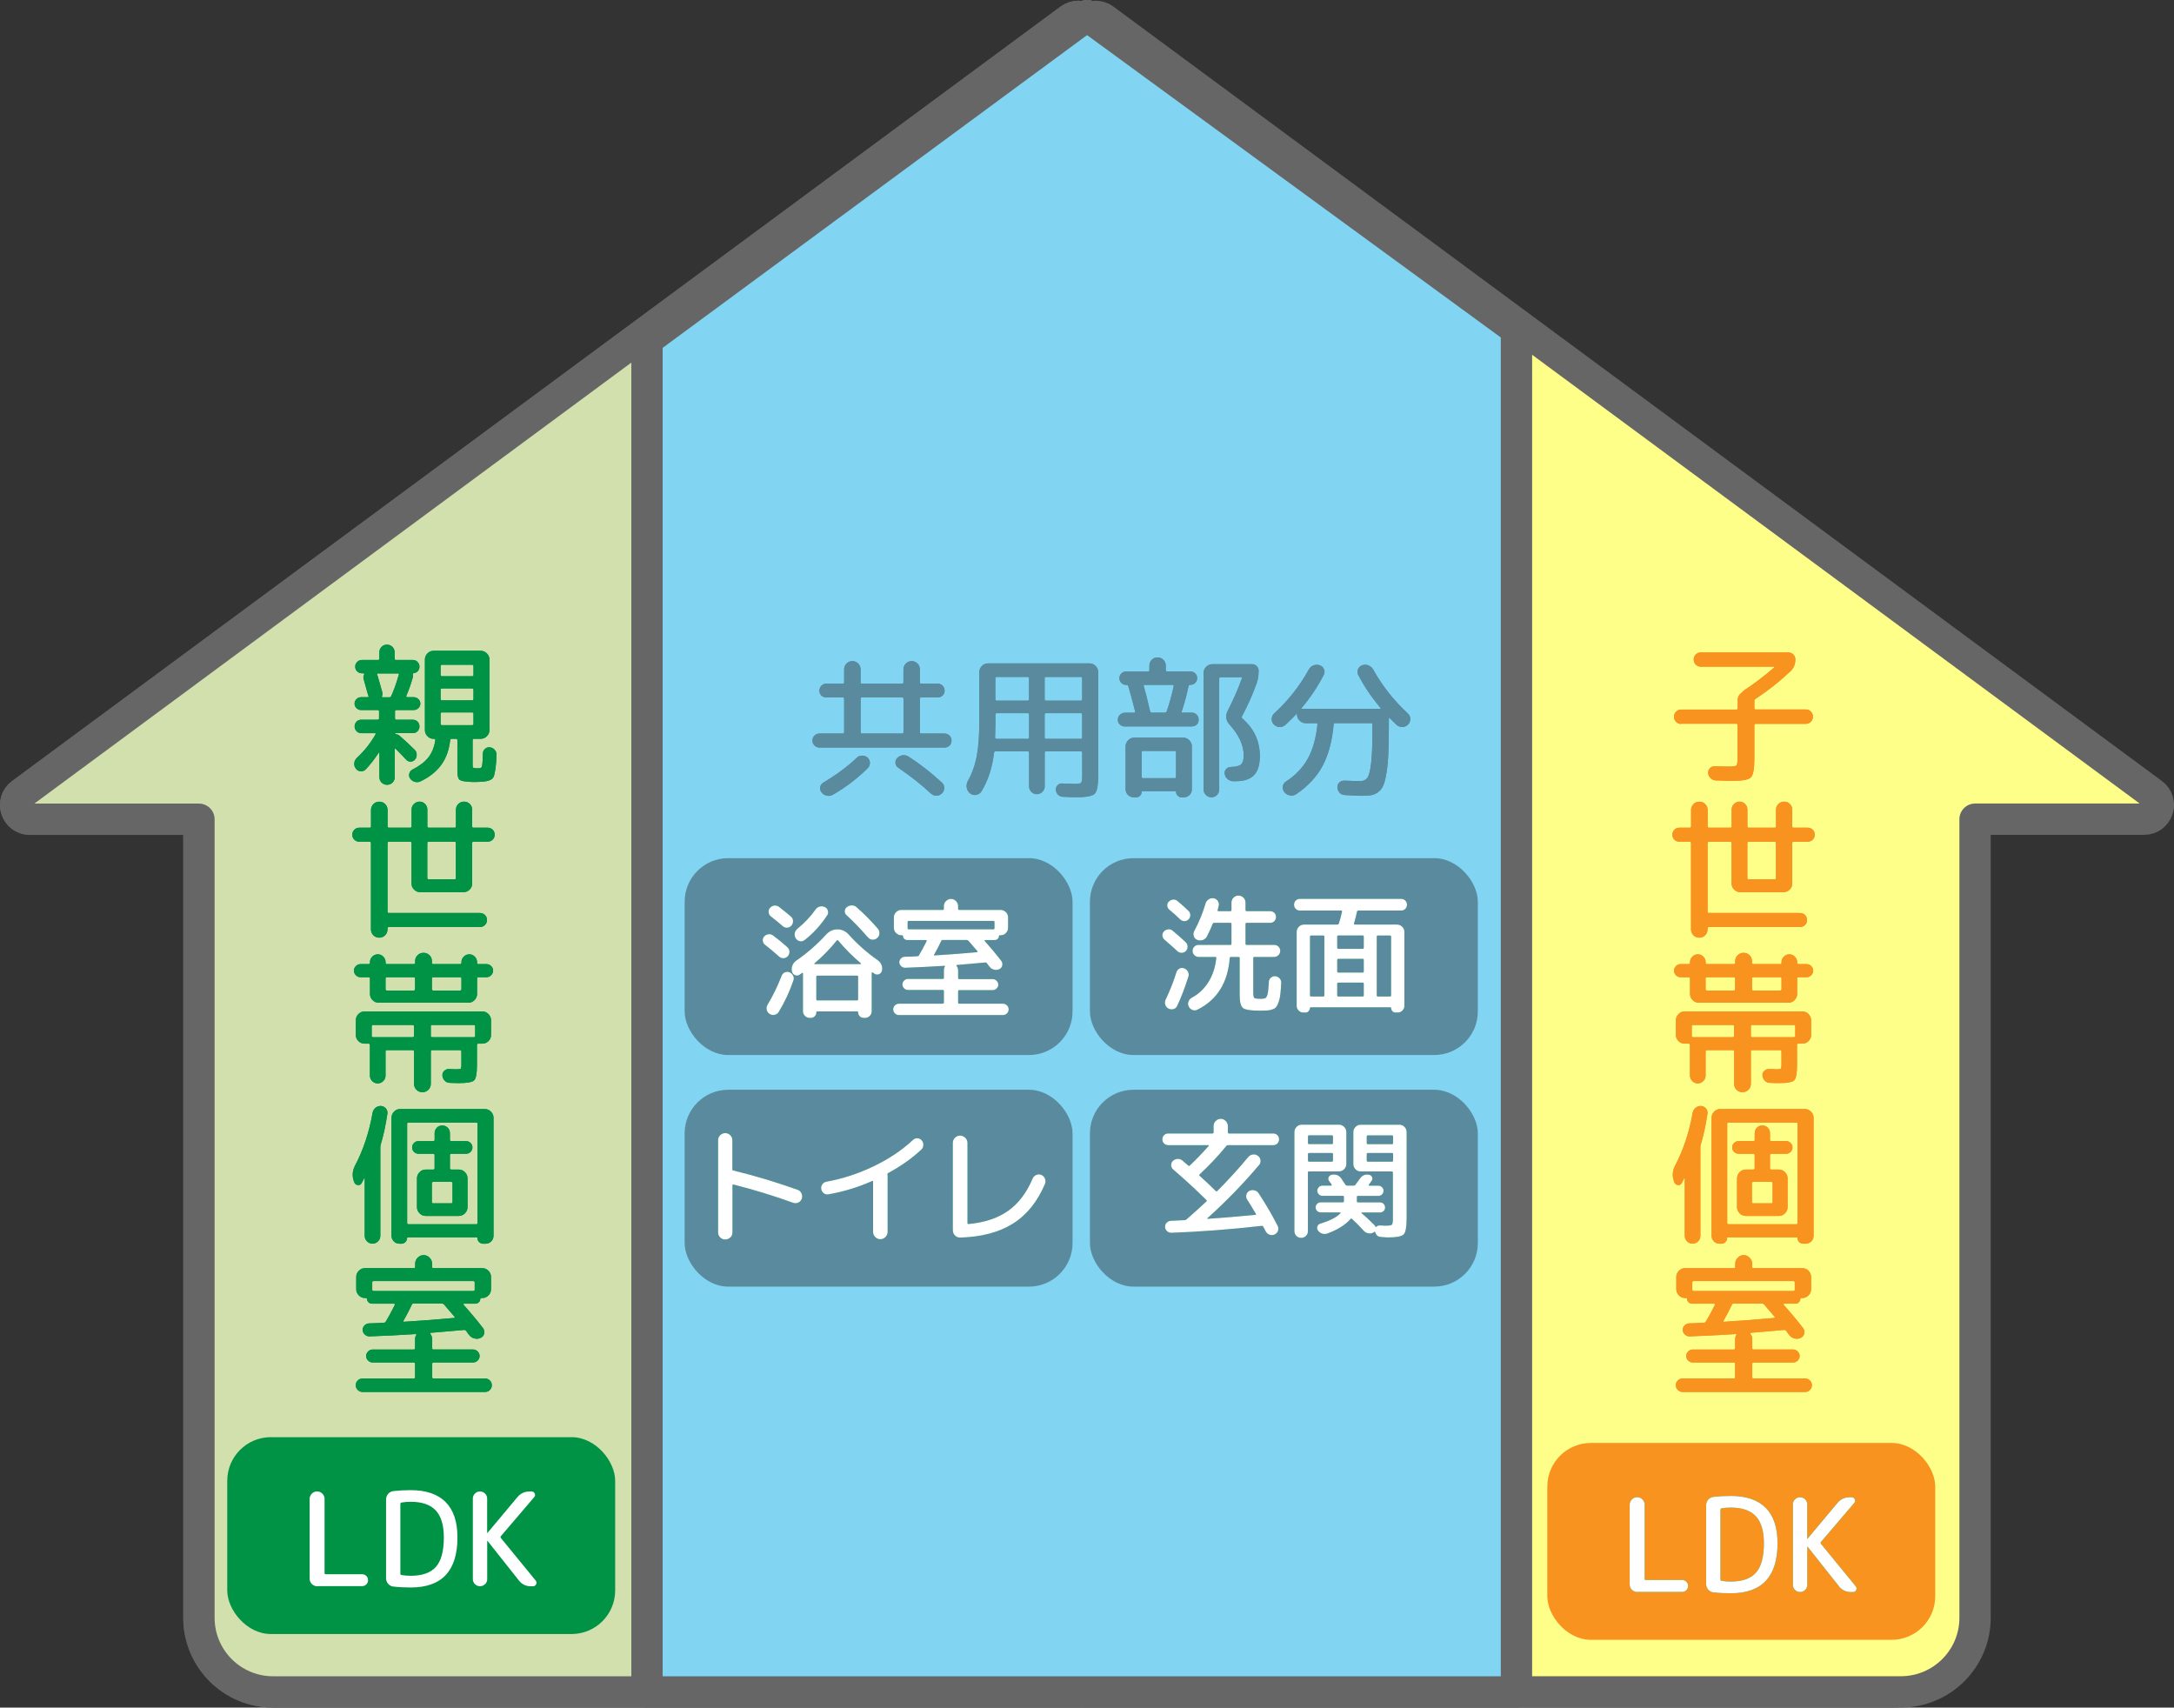 <?xml version="1.0" encoding="UTF-8"?><svg id="b" xmlns="http://www.w3.org/2000/svg" width="375.49" height="294.91" viewBox="0 0 375.49 294.91"><rect x="0" y="0" width="375.49" height="294.91" fill="#333333" stroke="none"/><g id="c"><path d="M368.79,137.06L187.7,3.31c-.86-.64-2.05-.64-2.91,0L3.7,137.06c-1.9,1.4-.91,4.42,1.46,4.42h29.2v137.91c0,7.08,5.74,12.81,12.81,12.81h279.69c7.08,0,12.81-5.74,12.81-12.81v-137.91h27.65c2.36,0,3.36-3.02,1.46-4.42Z" fill="none" stroke="#666" stroke-miterlimit="10" stroke-width="5.41"/><path d="M187.75,2.71l-.04,289.5H47.17c-7.08,0-12.81-5.74-12.81-12.81v-137.91H5.16c-2.36,0-3.36-3.02-1.46-4.42L184.79,3.31c.86-.64,2.05-.64,2.91,0" fill="#d1e0ac" stroke="#666" stroke-linecap="round" stroke-linejoin="round" stroke-width="5.41"/><path d="M187.79,3.31c.86-.64,2.05-.64,2.91,0l181.09,133.75c1.9,1.4.91,4.42-1.46,4.42h-29.2s0,137.91,0,137.91c0,7.08-5.74,12.81-12.81,12.81h-140.53s-.04-289.5-.04-289.5" fill="#feff89" stroke="#666" stroke-linecap="round" stroke-linejoin="round" stroke-width="5.41"/><polygon points="261.92 56.91 261.92 292.21 111.75 292.21 111.75 58.71 187.75 2.71 261.92 56.91" fill="#81d5f3" stroke="#666" stroke-linecap="round" stroke-linejoin="round" stroke-width="5.41"/><path d="M67.79,135.16c-.26.25-.57.38-.94.38s-.68-.13-.94-.38c-.25-.26-.38-.57-.38-.94v-4.17s-.02-.06-.05-.07c-.04,0-.06,0-.08.04-.65,1-1.39,1.95-2.22,2.85-.25.25-.54.36-.88.34-.34-.02-.62-.17-.83-.45-.23-.3-.32-.62-.28-.98.04-.35.2-.65.46-.9,1.32-1.23,2.39-2.59,3.22-4.07.04-.04.04-.07.01-.12-.03-.04-.07-.07-.12-.07h-2.38c-.32,0-.58-.11-.8-.34-.22-.23-.33-.5-.33-.82s.11-.59.33-.82c.22-.23.49-.34.8-.34h2.85c.16,0,.24-.08.24-.24v-1.19c0-.16-.08-.24-.24-.24h-2.88c-.3,0-.56-.11-.78-.33-.22-.22-.33-.48-.33-.78s.11-.56.33-.78c.22-.22.48-.33.78-.33h1.19c.05,0,.09-.02.12-.07.03-.04.02-.08-.01-.12-.02-.04-.04-.11-.08-.21-.37-1.34-.62-2.22-.74-2.64-.11-.3-.08-.6.08-.9.02-.04,0-.07-.03-.12-.04-.04-.07-.07-.11-.07h-.26c-.32,0-.59-.11-.82-.33-.23-.22-.34-.49-.34-.81s.11-.59.34-.82c.23-.23.5-.34.82-.34h2.77c.16,0,.24-.08.24-.24v-1.08c0-.37.13-.68.38-.94.26-.26.57-.38.94-.38s.68.13.94.38c.25.26.38.57.38.94v1.08c0,.16.08.24.24.24h2.91c.32,0,.58.11.81.34.22.23.33.5.33.82,0,.3-.1.55-.29.77-.19.21-.44.33-.74.37-.11,0-.14.08-.11.24.05.14.04.32-.03.53-.32,1.13-.69,2.18-1.11,3.14-.02.05,0,.1.03.15.04.04.08.07.13.07h1.14c.3,0,.56.11.79.33.23.22.34.48.34.78s-.11.56-.34.78c-.23.22-.49.33-.79.33h-3.01c-.16,0-.24.08-.24.24v1.19c0,.16.08.24.24.24h2.85c.32,0,.58.11.81.34.22.23.33.5.33.82s-.11.59-.33.82c-.22.23-.49.34-.81.34h-2.91c-.07,0-.11,0-.13.03-.04.04-.04.07-.01.11.03.04.07.05.12.05.21,0,.41.08.61.24.81.7,1.68,1.51,2.62,2.43.23.23.35.51.36.85,0,.33-.09.62-.3.85-.19.23-.44.35-.74.36-.3,0-.55-.1-.77-.33-.65-.7-1.26-1.33-1.82-1.88-.04-.04-.07-.04-.11-.03-.04.02-.05.04-.05.08v4.83c0,.37-.13.68-.38.94ZM66.01,119.48c.07.28.06.53-.03.74-.04.14,0,.21.11.21h1.14c.18,0,.29-.07.34-.21.48-1.06.89-2.21,1.24-3.46l.08-.24s.04-.08.01-.13-.07-.08-.12-.08h-3.57s-.06.02-.08.07c-.02.04-.02.08,0,.12.04.05.07.15.11.29.35,1.2.61,2.1.77,2.69ZM84.63,129.07c.33.04.61.19.83.45.22.26.32.56.3.9-.04.93-.09,1.65-.16,2.15-.07.5-.15.93-.24,1.29-.09.36-.26.61-.51.75-.26.14-.51.24-.75.29-.25.05-.64.1-1.19.13-.19.02-.48.03-.87.03s-.7,0-.87-.03c-.95-.04-1.55-.16-1.8-.37-.25-.21-.37-.71-.37-1.51v-5.31c0-.16-.08-.24-.24-.24h-.77c-.12,0-.2.08-.24.24-.19,1.69-.7,3.11-1.53,4.25-.83,1.14-2.02,2.1-3.57,2.85-.32.16-.65.19-1,.09-.35-.1-.62-.3-.82-.59-.18-.26-.22-.55-.13-.86.09-.31.27-.53.55-.67,1.21-.62,2.13-1.32,2.75-2.11.62-.79,1.01-1.79,1.19-2.98.02-.05,0-.1-.05-.15-.05-.04-.11-.07-.16-.07h-.11c-.41,0-.75-.15-1.04-.45-.29-.3-.44-.65-.44-1.06v-12.18c0-.4.14-.76.44-1.06.29-.3.64-.45,1.04-.45h8.16c.41,0,.76.15,1.06.45.3.3.45.65.45,1.06v12.18c0,.41-.15.76-.45,1.06-.3.3-.65.45-1.06.45h-1.19c-.14,0-.21.08-.21.24v4.2c0,.3.02.47.05.52.04.04.18.08.42.12h.69c.18-.02.3-.07.37-.16.07-.09.12-.3.16-.63.04-.33.06-.92.08-1.77.02-.32.14-.58.38-.79.24-.21.51-.3.83-.26ZM76.1,115.05v1.53c0,.14.08.21.24.21h5.2c.16,0,.24-.07.24-.21v-1.53c0-.16-.08-.24-.24-.24h-5.2c-.16,0-.24.08-.24.24ZM76.1,119.14v1.58c0,.16.08.24.24.24h5.2c.16,0,.24-.08.24-.24v-1.58c0-.16-.08-.24-.24-.24h-5.2c-.16,0-.24.08-.24.24ZM76.34,125.24h5.2c.16,0,.24-.08.24-.24v-1.72c0-.16-.08-.24-.24-.24h-5.2c-.16,0-.24.08-.24.24v1.72c0,.16.08.24.24.24Z" fill="#009245" stroke-width="0"/><path d="M62.07,145.37c-.33,0-.62-.11-.86-.34-.24-.23-.36-.52-.36-.87s.12-.64.36-.87c.24-.23.52-.34.86-.34h1.8c.14,0,.21-.08.21-.24v-2.83c0-.39.14-.72.41-1,.27-.28.61-.42,1.02-.42s.74.14,1.02.42c.27.28.41.62.41,1v2.83c0,.16.08.24.24.24h3.7c.14,0,.21-.08.21-.24v-2.91c0-.37.14-.69.41-.95.27-.26.59-.4.96-.4s.69.13.95.4c.26.26.4.58.4.95v2.91c0,.16.08.24.24.24h4.49c.14,0,.21-.08.21-.24v-2.88c0-.39.14-.71.41-.98.27-.26.6-.4.99-.4s.72.13.99.4c.27.26.41.59.41.98v2.88c0,.16.07.24.21.24h2.46c.33,0,.62.11.86.34.24.23.36.52.36.87s-.12.64-.36.87c-.24.23-.52.34-.86.34h-2.46c-.14,0-.21.08-.21.24v7c0,.41-.15.75-.45,1.04-.3.29-.65.44-1.06.44h-7.45c-.41,0-.76-.15-1.06-.44s-.45-.64-.45-1.04v-7c0-.16-.07-.24-.21-.24h-3.7c-.16,0-.24.08-.24.24v11.83c0,.16.08.24.24.24h15.72c.33,0,.62.11.86.34.24.23.36.52.36.87s-.12.64-.36.87c-.24.23-.52.34-.86.34h-15.72c-.16,0-.24.08-.24.24v.18c0,.39-.14.72-.41,1-.27.28-.61.42-1.02.42s-.74-.14-1.02-.42c-.27-.28-.41-.62-.41-1v-14.92c0-.16-.07-.24-.21-.24h-1.8ZM73.8,145.61v6.02c0,.16.08.24.24.24h4.49c.14,0,.21-.08.21-.24v-6.02c0-.16-.07-.24-.21-.24h-4.49c-.16,0-.24.08-.24.24Z" fill="#009245" stroke-width="0"/><path d="M62.26,168.77c-.3,0-.56-.11-.79-.34-.23-.23-.34-.49-.34-.79s.11-.56.34-.79c.23-.23.49-.34.79-.34h1.4c.16,0,.24-.07.24-.21v-.13c0-.37.13-.69.4-.95.26-.26.58-.4.95-.4s.69.13.95.4c.26.26.4.58.4.95v.13c0,.14.08.21.24.21h4.62c.16,0,.24-.07.24-.21v-.32c0-.39.14-.72.42-1,.28-.28.62-.42,1.03-.42s.75.14,1.03.42c.28.28.42.62.42,1v.32c0,.14.08.21.24.21h4.62c.16,0,.24-.07.24-.21v-.13c0-.37.13-.69.4-.95.26-.26.58-.4.95-.4s.69.13.95.4c.26.26.4.58.4.95v.13c0,.14.07.21.21.21h1.43c.3,0,.56.11.79.34.23.23.34.49.34.79s-.12.56-.34.79c-.23.23-.49.34-.79.34h-1.43c-.14,0-.21.07-.21.21v2.69c0,.41-.15.76-.45,1.06-.3.3-.65.45-1.06.45h-15.48c-.41,0-.76-.15-1.06-.45-.3-.3-.45-.65-.45-1.06v-2.69c0-.14-.08-.21-.24-.21h-1.4ZM78.95,184.67c.35,0,.56-.03.63-.11.07-.07.11-.28.11-.63v-2.32c0-.16-.08-.24-.24-.24h-4.83c-.14,0-.21.08-.21.24v5.57c0,.4-.14.75-.42,1.03-.28.28-.63.42-1.03.42s-.75-.14-1.03-.42c-.28-.28-.42-.63-.42-1.03v-5.57c0-.16-.08-.24-.24-.24h-4.44c-.16,0-.24.08-.24.24v4.15c0,.37-.13.69-.4.95-.26.26-.58.4-.95.4s-.69-.13-.95-.4c-.26-.26-.4-.58-.4-.95v-5.28c0-.16-.08-.24-.24-.24h-.71c-.41,0-.75-.15-1.04-.44-.29-.29-.44-.64-.44-1.04v-2.56c0-.41.15-.76.44-1.06.29-.3.64-.45,1.04-.45h20.39c.4,0,.75.15,1.04.45.29.3.44.65.44,1.06v2.56c0,.41-.14.75-.44,1.04s-.64.44-1.04.44h-.74c-.14,0-.21.08-.21.24v3.46c0,1.44-.16,2.32-.49,2.64-.33.32-1.2.48-2.63.48-.55,0-1.1-.02-1.66-.05-.32-.02-.59-.15-.82-.4-.23-.25-.35-.54-.37-.87-.02-.32.09-.59.33-.81.24-.22.52-.32.83-.3.85.04,1.3.05,1.37.05ZM71.5,178.89v-1.66c0-.14-.08-.21-.24-.21h-6.82c-.16,0-.24.07-.24.21v1.66c0,.16.08.24.24.24h6.82c.16,0,.24-.08.24-.24ZM66.59,168.98v1.85c0,.16.08.24.24.24h4.62c.16,0,.24-.08.24-.24v-1.85c0-.14-.08-.21-.24-.21h-4.62c-.16,0-.24.07-.24.21ZM74.62,179.13h7.21c.16,0,.24-.08.24-.24v-1.66c0-.14-.08-.21-.24-.21h-7.21c-.14,0-.21.07-.21.21v1.66c0,.16.07.24.21.24ZM74.6,168.98v1.85c0,.16.08.24.24.24h4.62c.16,0,.24-.08.24-.24v-1.85c0-.14-.08-.21-.24-.21h-4.62c-.16,0-.24.07-.24.21Z" fill="#009245" stroke-width="0"/><path d="M65.83,191.01c.35.04.63.19.84.45.21.26.29.56.24.9-.3,1.99-.68,3.75-1.14,5.28-.05.16-.08.32-.08.48v15.32c0,.37-.13.69-.4.95-.26.26-.58.4-.95.4s-.69-.13-.95-.4c-.26-.26-.4-.58-.4-.95v-9.93s-.01-.03-.04-.03-.05,0-.07.03c-.05.11-.13.26-.22.45-.1.19-.16.32-.2.37-.14.26-.36.38-.66.34-.3-.04-.5-.19-.61-.48l-.08-.21c-.32-.92-.24-1.82.24-2.72,1.41-2.69,2.41-5.72,3.01-9.09.07-.35.24-.64.52-.86.27-.22.58-.32.94-.3ZM68.97,214.79c-.37,0-.69-.13-.95-.4-.26-.26-.4-.58-.4-.95v-20.39c0-.4.15-.76.44-1.06.29-.3.64-.45,1.04-.45h14.63c.41,0,.76.15,1.06.45.3.3.45.65.45,1.06v20.37c0,.39-.13.71-.4.98-.26.26-.59.4-.98.4h-.42c-.26,0-.49-.1-.69-.29-.19-.19-.29-.42-.29-.69,0-.09-.05-.13-.16-.13h-11.83c-.11,0-.16.04-.16.13,0,.26-.1.49-.29.69-.19.19-.42.29-.69.29h-.37ZM70.32,194.08v17.12c0,.16.08.24.24.24h11.68c.16,0,.24-.08.24-.24v-17.12c0-.14-.08-.21-.24-.21h-11.68c-.16,0-.24.07-.24.21ZM72.27,199.26c-.3,0-.55-.11-.77-.32-.21-.21-.32-.47-.32-.77s.11-.55.32-.77c.21-.21.47-.32.77-.32h2.56c.16,0,.24-.08.24-.24v-1.14c0-.37.13-.68.38-.94.25-.26.57-.38.94-.38s.68.13.94.38c.25.26.38.57.38.94v1.14c0,.16.08.24.24.24h2.56c.3,0,.55.11.77.32.21.21.32.47.32.77s-.11.55-.32.77c-.21.21-.47.32-.77.32h-2.56c-.16,0-.24.08-.24.24v2.25c0,.16.08.24.24.24h1.29c.41,0,.76.15,1.06.45.3.3.45.65.45,1.06v4.99c0,.41-.15.76-.45,1.06-.3.3-.65.45-1.06.45h-5.71c-.41,0-.76-.15-1.06-.45-.3-.3-.45-.65-.45-1.06v-4.99c0-.4.15-.76.45-1.06.3-.3.65-.45,1.06-.45h1.29c.16,0,.24-.08.24-.24v-2.25c0-.16-.08-.24-.24-.24h-2.56ZM77.95,204.12h-3.12c-.16,0-.24.08-.24.24v3.25c0,.14.08.21.24.21h3.12c.14,0,.21-.07.21-.21v-3.25c0-.16-.07-.24-.21-.24Z" fill="#009245" stroke-width="0"/><path d="M71.45,238.08c.16,0,.24-.07.24-.21v-2.32c0-.16-.08-.24-.24-.24h-7.08c-.3,0-.56-.11-.79-.33-.23-.22-.34-.48-.34-.78s.11-.56.34-.79c.23-.23.49-.34.79-.34h7.08c.16,0,.24-.07.24-.21v-1.56c0-.28.06-.52.19-.71.04-.04.04-.07.03-.12-.02-.04-.04-.07-.08-.07-2.73.18-5.38.31-7.95.4-.32.02-.6-.08-.84-.29-.25-.21-.38-.48-.4-.79-.02-.3.08-.56.3-.79.22-.23.48-.35.78-.37.28,0,.7-.01,1.27-.04s1-.05,1.29-.07c.14,0,.25-.06.34-.18.48-.79,1-1.75,1.56-2.88.02-.05.01-.11-.01-.16-.03-.05-.07-.08-.12-.08h-3.8c-.25,0-.45-.08-.62-.25-.17-.17-.25-.37-.25-.59,0-.09-.04-.13-.13-.13h-.21c-.41,0-.76-.15-1.06-.45-.3-.3-.45-.65-.45-1.06v-2.14c0-.41.15-.76.45-1.06.3-.3.65-.45,1.06-.45h8.43c.16,0,.24-.07.24-.21v-.58c0-.39.15-.73.44-1.02.29-.29.63-.44,1.02-.44s.73.15,1.02.44c.29.29.44.63.44,1.02v.58c0,.14.08.21.24.21h8.43c.41,0,.76.15,1.06.45.3.3.45.65.45,1.06v2.14c0,.41-.15.76-.45,1.06-.3.3-.65.45-1.06.45h-.21c-.09,0-.13.04-.13.13,0,.23-.08.43-.25.59-.17.17-.37.25-.62.25h-1.95s-.07.03-.09.08-.02.09.01.11c1.29,1.44,2.4,2.78,3.35,4.01.21.28.29.59.22.94-.06.34-.25.59-.57.75-.33.18-.7.22-1.08.13-.39-.09-.7-.28-.92-.58-.07-.07-.17-.19-.29-.37-.12-.18-.21-.3-.26-.37-.11-.12-.22-.18-.34-.16-.51.05-2.44.22-5.79.5-.04,0-.06.02-.08.07s0,.08.03.12c.21.25.32.55.32.92v1.56c0,.14.08.21.24.21h6.82c.3,0,.56.11.79.34.23.23.34.49.34.79s-.12.56-.34.78c-.23.22-.49.33-.79.33h-6.82c-.16,0-.24.08-.24.24v2.32c0,.14.08.21.24.21h8.9c.32,0,.59.11.82.34.23.23.34.5.34.82s-.11.59-.34.82c-.23.23-.5.34-.82.34h-21.18c-.32,0-.59-.11-.82-.34-.23-.23-.34-.5-.34-.82s.11-.59.34-.82c.23-.23.5-.34.82-.34h8.9ZM64.53,222.97h17.22c.16,0,.24-.08.24-.24v-1.24c0-.16-.08-.24-.24-.24h-17.22c-.16,0-.24.08-.24.24v1.24c0,.16.08.24.24.24ZM69.71,228.1c-.09.12-.06.18.08.18,2.39-.14,5.27-.36,8.64-.66.04,0,.07-.02.09-.07.03-.04.03-.08.01-.12-.23-.26-.56-.64-.99-1.14-.43-.49-.71-.82-.83-.98-.12-.12-.25-.19-.37-.19h-4.89c-.16,0-.26.07-.32.21-.39.85-.86,1.76-1.43,2.75Z" fill="#009245" stroke-width="0"/><path d="M67.79,135.16c-.26.25-.57.38-.94.38s-.68-.13-.94-.38c-.25-.26-.38-.57-.38-.94v-4.17s-.02-.06-.05-.07c-.04,0-.06,0-.08.04-.65,1-1.39,1.95-2.22,2.85-.25.25-.54.36-.88.34-.34-.02-.62-.17-.83-.45-.23-.3-.32-.62-.28-.98.04-.35.2-.65.46-.9,1.32-1.23,2.39-2.59,3.22-4.07.04-.04.04-.07.01-.12-.03-.04-.07-.07-.12-.07h-2.38c-.32,0-.58-.11-.8-.34-.22-.23-.33-.5-.33-.82s.11-.59.33-.82c.22-.23.49-.34.8-.34h2.85c.16,0,.24-.08.24-.24v-1.19c0-.16-.08-.24-.24-.24h-2.88c-.3,0-.56-.11-.78-.33-.22-.22-.33-.48-.33-.78s.11-.56.33-.78c.22-.22.48-.33.78-.33h1.19c.05,0,.09-.02.12-.07.03-.04.02-.08-.01-.12-.02-.04-.04-.11-.08-.21-.37-1.34-.62-2.22-.74-2.64-.11-.3-.08-.6.08-.9.02-.04,0-.07-.03-.12-.04-.04-.07-.07-.11-.07h-.26c-.32,0-.59-.11-.82-.33-.23-.22-.34-.49-.34-.81s.11-.59.34-.82c.23-.23.5-.34.82-.34h2.77c.16,0,.24-.08.24-.24v-1.08c0-.37.13-.68.38-.94.26-.26.57-.38.94-.38s.68.13.94.38c.25.26.38.57.38.94v1.08c0,.16.08.24.24.24h2.91c.32,0,.58.11.81.34.22.23.33.5.33.82,0,.3-.1.55-.29.77-.19.21-.44.33-.74.37-.11,0-.14.08-.11.24.05.14.04.32-.03.53-.32,1.13-.69,2.18-1.11,3.14-.02.05,0,.1.03.15.04.04.08.07.13.07h1.14c.3,0,.56.11.79.33.23.22.34.48.34.78s-.11.56-.34.78c-.23.22-.49.33-.79.33h-3.01c-.16,0-.24.08-.24.24v1.19c0,.16.08.24.24.24h2.85c.32,0,.58.11.81.34.22.23.33.5.33.82s-.11.59-.33.82c-.22.23-.49.34-.81.34h-2.91c-.07,0-.11,0-.13.03-.04.04-.04.07-.01.11.03.04.07.05.12.05.21,0,.41.08.61.24.81.7,1.68,1.51,2.62,2.43.23.23.35.51.36.85,0,.33-.09.62-.3.85-.19.23-.44.35-.74.36-.3,0-.55-.1-.77-.33-.65-.7-1.26-1.33-1.82-1.88-.04-.04-.07-.04-.11-.03-.04.02-.05.04-.05.08v4.83c0,.37-.13.68-.38.94ZM66.01,119.48c.07.28.06.53-.03.74-.04.14,0,.21.11.21h1.14c.18,0,.29-.07.34-.21.48-1.06.89-2.21,1.24-3.46l.08-.24s.04-.08.01-.13-.07-.08-.12-.08h-3.57s-.06.02-.08.07c-.02.04-.02.08,0,.12.04.05.07.15.11.29.35,1.2.61,2.1.77,2.69ZM84.63,129.07c.33.04.61.19.83.45.22.26.32.56.3.9-.04.93-.09,1.65-.16,2.15-.07.5-.15.93-.24,1.29-.09.36-.26.61-.51.75-.26.14-.51.24-.75.29-.25.05-.64.1-1.19.13-.19.02-.48.03-.87.03s-.7,0-.87-.03c-.95-.04-1.55-.16-1.8-.37-.25-.21-.37-.71-.37-1.51v-5.31c0-.16-.08-.24-.24-.24h-.77c-.12,0-.2.08-.24.24-.19,1.69-.7,3.11-1.53,4.25-.83,1.14-2.02,2.1-3.57,2.85-.32.16-.65.19-1,.09-.35-.1-.62-.3-.82-.59-.18-.26-.22-.55-.13-.86.09-.31.27-.53.55-.67,1.21-.62,2.13-1.32,2.75-2.11.62-.79,1.01-1.79,1.19-2.98.02-.05,0-.1-.05-.15-.05-.04-.11-.07-.16-.07h-.11c-.41,0-.75-.15-1.04-.45-.29-.3-.44-.65-.44-1.06v-12.18c0-.4.14-.76.44-1.06.29-.3.64-.45,1.04-.45h8.16c.41,0,.76.15,1.06.45.3.3.45.65.45,1.06v12.18c0,.41-.15.76-.45,1.06-.3.3-.65.45-1.06.45h-1.19c-.14,0-.21.08-.21.24v4.2c0,.3.02.47.05.52.04.04.18.08.42.12h.69c.18-.02.3-.07.37-.16.07-.09.12-.3.16-.63.04-.33.06-.92.08-1.77.02-.32.14-.58.38-.79.24-.21.51-.3.83-.26ZM76.1,115.05v1.53c0,.14.08.21.24.21h5.2c.16,0,.24-.07.24-.21v-1.53c0-.16-.08-.24-.24-.24h-5.2c-.16,0-.24.08-.24.24ZM76.1,119.14v1.58c0,.16.08.24.24.24h5.2c.16,0,.24-.08.24-.24v-1.58c0-.16-.08-.24-.24-.24h-5.2c-.16,0-.24.08-.24.24ZM76.34,125.24h5.2c.16,0,.24-.08.24-.24v-1.72c0-.16-.08-.24-.24-.24h-5.2c-.16,0-.24.08-.24.24v1.72c0,.16.08.24.24.24Z" fill="#009245" stroke-width="0"/><path d="M62.07,145.37c-.33,0-.62-.11-.86-.34-.24-.23-.36-.52-.36-.87s.12-.64.36-.87c.24-.23.52-.34.86-.34h1.8c.14,0,.21-.08.21-.24v-2.83c0-.39.14-.72.41-1,.27-.28.61-.42,1.02-.42s.74.14,1.02.42c.27.28.41.62.41,1v2.83c0,.16.08.24.24.24h3.7c.14,0,.21-.08.21-.24v-2.91c0-.37.14-.69.41-.95.27-.26.59-.4.96-.4s.69.13.95.4c.26.26.4.58.4.95v2.91c0,.16.08.24.24.24h4.49c.14,0,.21-.08.21-.24v-2.88c0-.39.14-.71.41-.98.27-.26.6-.4.99-.4s.72.13.99.4c.27.26.41.59.41.98v2.88c0,.16.07.24.21.24h2.46c.33,0,.62.11.86.34.24.23.36.52.36.87s-.12.64-.36.87c-.24.23-.52.34-.86.34h-2.46c-.14,0-.21.08-.21.24v7c0,.41-.15.75-.45,1.04-.3.29-.65.44-1.06.44h-7.45c-.41,0-.76-.15-1.06-.44s-.45-.64-.45-1.04v-7c0-.16-.07-.24-.21-.24h-3.7c-.16,0-.24.08-.24.24v11.83c0,.16.08.24.24.24h15.72c.33,0,.62.11.86.34.24.23.36.52.36.87s-.12.64-.36.87c-.24.23-.52.34-.86.34h-15.72c-.16,0-.24.08-.24.24v.18c0,.39-.14.72-.41,1-.27.28-.61.42-1.02.42s-.74-.14-1.02-.42c-.27-.28-.41-.62-.41-1v-14.92c0-.16-.07-.24-.21-.24h-1.8ZM73.8,145.61v6.02c0,.16.08.24.24.24h4.49c.14,0,.21-.08.21-.24v-6.02c0-.16-.07-.24-.21-.24h-4.49c-.16,0-.24.08-.24.24Z" fill="#009245" stroke-width="0"/><path d="M62.26,168.77c-.3,0-.56-.11-.79-.34-.23-.23-.34-.49-.34-.79s.11-.56.34-.79c.23-.23.49-.34.79-.34h1.4c.16,0,.24-.07.24-.21v-.13c0-.37.13-.69.4-.95.26-.26.58-.4.95-.4s.69.13.95.4c.26.26.4.58.4.95v.13c0,.14.08.21.24.21h4.62c.16,0,.24-.07.24-.21v-.32c0-.39.14-.72.42-1,.28-.28.62-.42,1.03-.42s.75.14,1.03.42c.28.28.42.62.42,1v.32c0,.14.08.21.24.21h4.62c.16,0,.24-.07.24-.21v-.13c0-.37.13-.69.4-.95.26-.26.58-.4.95-.4s.69.13.95.4c.26.26.4.58.4.95v.13c0,.14.07.21.21.21h1.43c.3,0,.56.11.79.34.23.23.34.49.34.79s-.12.56-.34.79c-.23.23-.49.34-.79.34h-1.43c-.14,0-.21.07-.21.21v2.69c0,.41-.15.76-.45,1.06-.3.3-.65.45-1.06.45h-15.48c-.41,0-.76-.15-1.06-.45-.3-.3-.45-.65-.45-1.06v-2.69c0-.14-.08-.21-.24-.21h-1.4ZM78.95,184.67c.35,0,.56-.03.63-.11.07-.07.11-.28.11-.63v-2.32c0-.16-.08-.24-.24-.24h-4.83c-.14,0-.21.08-.21.24v5.57c0,.4-.14.75-.42,1.03-.28.28-.63.42-1.03.42s-.75-.14-1.03-.42c-.28-.28-.42-.63-.42-1.03v-5.57c0-.16-.08-.24-.24-.24h-4.44c-.16,0-.24.08-.24.24v4.15c0,.37-.13.69-.4.95-.26.26-.58.4-.95.4s-.69-.13-.95-.4c-.26-.26-.4-.58-.4-.95v-5.28c0-.16-.08-.24-.24-.24h-.71c-.41,0-.75-.15-1.04-.44-.29-.29-.44-.64-.44-1.04v-2.56c0-.41.15-.76.44-1.06.29-.3.64-.45,1.04-.45h20.39c.4,0,.75.15,1.04.45.29.3.44.65.44,1.06v2.56c0,.41-.14.75-.44,1.04s-.64.44-1.04.44h-.74c-.14,0-.21.08-.21.24v3.46c0,1.44-.16,2.32-.49,2.64-.33.32-1.2.48-2.63.48-.55,0-1.1-.02-1.66-.05-.32-.02-.59-.15-.82-.4-.23-.25-.35-.54-.37-.87-.02-.32.09-.59.33-.81.24-.22.52-.32.83-.3.85.04,1.3.05,1.37.05ZM71.5,178.89v-1.66c0-.14-.08-.21-.24-.21h-6.82c-.16,0-.24.07-.24.21v1.66c0,.16.08.24.24.24h6.82c.16,0,.24-.08.24-.24ZM66.59,168.98v1.85c0,.16.08.24.24.24h4.62c.16,0,.24-.08.24-.24v-1.85c0-.14-.08-.21-.24-.21h-4.62c-.16,0-.24.07-.24.21ZM74.62,179.13h7.21c.16,0,.24-.08.24-.24v-1.66c0-.14-.08-.21-.24-.21h-7.21c-.14,0-.21.07-.21.21v1.66c0,.16.07.24.21.24ZM74.6,168.98v1.85c0,.16.08.24.24.24h4.62c.16,0,.24-.08.24-.24v-1.85c0-.14-.08-.21-.24-.21h-4.62c-.16,0-.24.07-.24.21Z" fill="#009245" stroke-width="0"/><path d="M65.83,191.01c.35.04.63.19.84.45.21.26.29.56.24.9-.3,1.99-.68,3.75-1.14,5.28-.05.16-.08.32-.08.48v15.32c0,.37-.13.69-.4.95-.26.26-.58.4-.95.4s-.69-.13-.95-.4c-.26-.26-.4-.58-.4-.95v-9.93s-.01-.03-.04-.03-.05,0-.07.03c-.05.11-.13.26-.22.45-.1.19-.16.32-.2.37-.14.26-.36.38-.66.34-.3-.04-.5-.19-.61-.48l-.08-.21c-.32-.92-.24-1.82.24-2.72,1.41-2.69,2.41-5.72,3.01-9.09.07-.35.24-.64.52-.86.27-.22.58-.32.94-.3ZM68.97,214.79c-.37,0-.69-.13-.95-.4-.26-.26-.4-.58-.4-.95v-20.39c0-.4.15-.76.44-1.06.29-.3.64-.45,1.04-.45h14.63c.41,0,.76.15,1.06.45.3.3.45.65.45,1.06v20.37c0,.39-.13.71-.4.98-.26.26-.59.4-.98.4h-.42c-.26,0-.49-.1-.69-.29-.19-.19-.29-.42-.29-.69,0-.09-.05-.13-.16-.13h-11.83c-.11,0-.16.04-.16.13,0,.26-.1.49-.29.69-.19.19-.42.29-.69.29h-.37ZM70.32,194.08v17.12c0,.16.08.24.24.24h11.68c.16,0,.24-.08.24-.24v-17.12c0-.14-.08-.21-.24-.21h-11.68c-.16,0-.24.07-.24.21ZM72.27,199.26c-.3,0-.55-.11-.77-.32-.21-.21-.32-.47-.32-.77s.11-.55.32-.77c.21-.21.47-.32.77-.32h2.56c.16,0,.24-.08.24-.24v-1.14c0-.37.13-.68.38-.94.25-.26.57-.38.94-.38s.68.13.94.38c.25.26.38.57.38.94v1.14c0,.16.08.24.24.24h2.56c.3,0,.55.11.77.32.21.21.32.47.32.77s-.11.55-.32.77c-.21.21-.47.32-.77.32h-2.56c-.16,0-.24.08-.24.24v2.25c0,.16.08.24.24.24h1.29c.41,0,.76.15,1.06.45.3.3.45.65.45,1.06v4.99c0,.41-.15.76-.45,1.06-.3.3-.65.45-1.06.45h-5.71c-.41,0-.76-.15-1.06-.45-.3-.3-.45-.65-.45-1.06v-4.99c0-.4.15-.76.45-1.06.3-.3.65-.45,1.06-.45h1.29c.16,0,.24-.08.24-.24v-2.25c0-.16-.08-.24-.24-.24h-2.56ZM77.95,204.12h-3.12c-.16,0-.24.08-.24.24v3.25c0,.14.08.21.24.21h3.12c.14,0,.21-.07.21-.21v-3.25c0-.16-.07-.24-.21-.24Z" fill="#009245" stroke-width="0"/><path d="M71.45,238.08c.16,0,.24-.07.24-.21v-2.32c0-.16-.08-.24-.24-.24h-7.08c-.3,0-.56-.11-.79-.33-.23-.22-.34-.48-.34-.78s.11-.56.34-.79c.23-.23.49-.34.79-.34h7.08c.16,0,.24-.07.24-.21v-1.56c0-.28.06-.52.19-.71.04-.04.04-.07.03-.12-.02-.04-.04-.07-.08-.07-2.73.18-5.38.31-7.95.4-.32.02-.6-.08-.84-.29-.25-.21-.38-.48-.4-.79-.02-.3.08-.56.3-.79.22-.23.48-.35.78-.37.28,0,.7-.01,1.27-.04s1-.05,1.29-.07c.14,0,.25-.06.34-.18.48-.79,1-1.75,1.56-2.88.02-.05.01-.11-.01-.16-.03-.05-.07-.08-.12-.08h-3.8c-.25,0-.45-.08-.62-.25-.17-.17-.25-.37-.25-.59,0-.09-.04-.13-.13-.13h-.21c-.41,0-.76-.15-1.06-.45-.3-.3-.45-.65-.45-1.06v-2.14c0-.41.15-.76.45-1.06.3-.3.65-.45,1.06-.45h8.43c.16,0,.24-.07.24-.21v-.58c0-.39.15-.73.44-1.02.29-.29.63-.44,1.02-.44s.73.15,1.02.44c.29.29.44.63.44,1.02v.58c0,.14.08.21.24.21h8.43c.41,0,.76.15,1.06.45.3.3.45.65.45,1.06v2.14c0,.41-.15.76-.45,1.06-.3.3-.65.45-1.06.45h-.21c-.09,0-.13.04-.13.13,0,.23-.08.43-.25.59-.17.17-.37.25-.62.25h-1.95s-.07.03-.09.08-.02.09.01.11c1.29,1.44,2.4,2.78,3.35,4.01.21.28.29.59.22.94-.06.34-.25.59-.57.75-.33.18-.7.22-1.08.13-.39-.09-.7-.28-.92-.58-.07-.07-.17-.19-.29-.37-.12-.18-.21-.3-.26-.37-.11-.12-.22-.18-.34-.16-.51.05-2.44.22-5.79.5-.04,0-.06.02-.08.07s0,.08.03.12c.21.25.32.55.32.92v1.56c0,.14.08.21.24.21h6.82c.3,0,.56.11.79.34.23.23.34.49.34.79s-.12.56-.34.78c-.23.22-.49.33-.79.33h-6.82c-.16,0-.24.08-.24.24v2.32c0,.14.08.21.24.21h8.9c.32,0,.59.11.82.34.23.23.34.5.34.82s-.11.59-.34.82c-.23.23-.5.34-.82.34h-21.18c-.32,0-.59-.11-.82-.34-.23-.23-.34-.5-.34-.82s.11-.59.34-.82c.23-.23.5-.34.82-.34h8.9ZM64.53,222.97h17.22c.16,0,.24-.08.24-.24v-1.24c0-.16-.08-.24-.24-.24h-17.22c-.16,0-.24.08-.24.24v1.24c0,.16.08.24.24.24ZM69.71,228.1c-.09.12-.06.18.08.18,2.39-.14,5.27-.36,8.64-.66.04,0,.07-.02.09-.07.03-.04.03-.08.01-.12-.23-.26-.56-.64-.99-1.14-.43-.49-.71-.82-.83-.98-.12-.12-.25-.19-.37-.19h-4.89c-.16,0-.26.07-.32.21-.39.85-.86,1.76-1.43,2.75Z" fill="#009245" stroke-width="0"/><rect x="39.25" y="248.21" width="67" height="34" rx="7.53" ry="7.53" fill="#009245" stroke-width="0"/><path d="M54.76,273.95c-.34,0-.64-.13-.9-.38-.25-.25-.38-.55-.38-.9v-13.81c0-.34.13-.64.38-.9.25-.25.55-.38.9-.38h.02c.34,0,.64.13.9.38.25.25.38.55.38.9v12.82c0,.13.06.2.18.2h6.3c.28,0,.53.1.73.3.2.2.3.44.3.73s-.1.53-.3.73c-.2.2-.45.3-.73.3h-7.78Z" fill="#009245" stroke-width="0"/><path d="M67.96,274.02c-.37-.04-.68-.21-.92-.48-.24-.28-.36-.6-.36-.98v-13.58c0-.37.12-.7.36-.98.24-.28.55-.44.92-.48.9-.1,1.89-.16,2.98-.16,2.64,0,4.65.68,6.02,2.05,1.37,1.37,2.05,3.41,2.05,6.13,0,5.75-2.69,8.63-8.07,8.63-1.09,0-2.08-.05-2.98-.16ZM69.15,259.74v12.06c0,.12.06.19.18.22.51.09,1.05.13,1.61.13,1.99,0,3.44-.51,4.35-1.54.91-1.02,1.37-2.72,1.37-5.08,0-2.12-.47-3.68-1.4-4.67-.93-.99-2.37-1.49-4.31-1.49-.57,0-1.11.04-1.61.13-.12.03-.18.1-.18.22Z" fill="#009245" stroke-width="0"/><path d="M83.78,273.59c-.24.24-.53.36-.88.36s-.63-.12-.87-.36c-.24-.24-.36-.53-.36-.87v-13.9c0-.34.12-.63.36-.87.24-.24.53-.36.87-.36s.64.12.88.36c.24.24.36.53.36.87v5.92s0,.02.02.02l.04-.02,5.18-6.19c.55-.64,1.25-.96,2.08-.96h.36c.24,0,.42.11.53.34.11.22.09.43-.08.63l-5.76,6.75c-.08.1-.08.2-.02.29l6.03,7.37c.16.21.19.43.08.65s-.29.34-.55.34h-.36c-.85,0-1.54-.33-2.06-.99l-5.42-6.84s-.03-.02-.04-.02c-.02,0-.02,0-.02.02v6.59c0,.34-.12.64-.36.87Z" fill="#009245" stroke-width="0"/><path d="M54.76,273.95c-.34,0-.64-.13-.9-.38-.25-.25-.38-.55-.38-.9v-13.81c0-.34.13-.64.38-.9.25-.25.55-.38.9-.38h.02c.34,0,.64.13.9.38.25.25.38.55.38.9v12.82c0,.13.06.2.18.2h6.3c.28,0,.53.1.73.3.2.2.3.44.3.73s-.1.53-.3.73c-.2.2-.45.3-.73.3h-7.78Z" fill="#fff" stroke-width="0"/><path d="M67.96,274.02c-.37-.04-.68-.21-.92-.48-.24-.28-.36-.6-.36-.98v-13.58c0-.37.12-.7.36-.98.24-.28.55-.44.92-.48.9-.1,1.89-.16,2.98-.16,2.64,0,4.65.68,6.02,2.05,1.37,1.37,2.05,3.41,2.05,6.13,0,5.75-2.69,8.63-8.07,8.63-1.09,0-2.08-.05-2.98-.16ZM69.15,259.74v12.06c0,.12.06.19.18.22.51.09,1.05.13,1.61.13,1.99,0,3.44-.51,4.35-1.54.91-1.02,1.37-2.72,1.37-5.08,0-2.12-.47-3.68-1.4-4.67-.93-.99-2.37-1.49-4.31-1.49-.57,0-1.11.04-1.61.13-.12.03-.18.1-.18.22Z" fill="#fff" stroke-width="0"/><path d="M83.78,273.59c-.24.24-.53.36-.88.36s-.63-.12-.87-.36c-.24-.24-.36-.53-.36-.87v-13.9c0-.34.12-.63.36-.87.24-.24.53-.36.87-.36s.64.12.88.36c.24.24.36.53.36.87v5.92s0,.02.02.02l.04-.02,5.18-6.19c.55-.64,1.25-.96,2.08-.96h.36c.24,0,.42.11.53.34.11.22.09.43-.08.63l-5.76,6.75c-.08.1-.08.2-.02.29l6.03,7.37c.16.21.19.43.08.65s-.29.34-.55.34h-.36c-.85,0-1.54-.33-2.06-.99l-5.42-6.84s-.03-.02-.04-.02c-.02,0-.02,0-.02.02v6.59c0,.34-.12.64-.36.87Z" fill="#fff" stroke-width="0"/><path d="M141.55,129.11c-.33,0-.62-.11-.86-.34-.24-.23-.36-.52-.36-.87s.12-.64.36-.87c.24-.23.52-.34.86-.34h4.04c.14,0,.21-.08.21-.24v-5.76c0-.16-.07-.24-.21-.24h-2.88c-.33,0-.62-.11-.84-.33-.23-.22-.34-.5-.34-.83s.11-.62.34-.86c.23-.24.51-.36.84-.36h2.88c.14,0,.21-.07.21-.21v-2.25c0-.41.14-.74.42-1.02.28-.27.62-.41,1-.41s.72.14,1,.41c.28.27.42.61.42,1.02v2.25c0,.14.08.21.24.21h6.95c.14,0,.21-.07.21-.21v-2.25c0-.41.14-.74.42-1.02.28-.27.62-.41,1-.41s.72.14,1,.41c.28.27.42.61.42,1.02v2.25c0,.14.07.21.21.21h2.88c.33,0,.62.12.84.36s.34.52.34.86-.12.61-.34.83c-.23.22-.51.33-.84.33h-2.88c-.14,0-.21.08-.21.24v5.76c0,.16.07.24.21.24h4.04c.33,0,.62.11.86.34.24.23.36.52.36.87s-.12.64-.36.87c-.24.23-.52.34-.86.34h-21.61ZM147.96,130.88c.26-.25.58-.37.94-.38.36,0,.67.1.94.33.26.25.4.55.41.91,0,.36-.11.66-.36.91-1.76,1.76-3.77,3.29-6.02,4.6-.33.19-.69.25-1.06.17-.37-.08-.68-.27-.92-.57-.21-.28-.29-.59-.22-.92.06-.33.24-.59.54-.77,2.25-1.34,4.17-2.76,5.76-4.28ZM148.65,120.68v5.76c0,.16.08.24.24.24h6.95c.14,0,.21-.08.21-.24v-5.76c0-.16-.07-.24-.21-.24h-6.95c-.16,0-.24.08-.24.24ZM154.96,130.93c.26-.28.58-.44.96-.49s.73.04,1.04.25c2.03,1.32,3.93,2.81,5.71,4.46.28.25.42.55.42.92s-.13.69-.4.95c-.26.26-.58.4-.95.4s-.69-.12-.95-.37c-1.6-1.5-3.49-2.98-5.65-4.46-.28-.19-.44-.46-.48-.79-.04-.33.06-.62.29-.87Z" fill="#5a8a9e" stroke-width="0"/><path d="M168.61,137.29c-.4.06-.75-.03-1.07-.28-.32-.25-.51-.58-.57-.99-.06-.41,0-.8.2-1.15.72-1.27,1.23-2.69,1.53-4.27.3-1.58.45-3.66.45-6.25v-8.27c0-.4.14-.76.44-1.06.29-.3.64-.45,1.04-.45h17.54c.41,0,.76.15,1.06.45.3.3.45.65.45,1.06v17.78c0,1.74-.2,2.82-.59,3.22-.4.4-1.43.61-3.1.61-.49,0-1.3-.03-2.43-.08-.33-.02-.61-.14-.83-.37-.22-.23-.34-.51-.36-.85-.02-.3.08-.56.3-.78.22-.22.48-.32.78-.3,1.02.05,1.72.08,2.09.08.65,0,1.04-.07,1.18-.2s.2-.53.2-1.2v-3.99c0-.16-.08-.24-.24-.24h-6c-.16,0-.24.08-.24.24v5.81c0,.37-.13.69-.4.95-.26.26-.58.4-.95.4s-.69-.13-.95-.4c-.26-.26-.4-.58-.4-.95v-5.81c0-.16-.08-.24-.24-.24h-5.57c-.12,0-.2.08-.24.24-.3,2.55-1.02,4.78-2.17,6.68-.21.33-.51.53-.91.59ZM171.92,125.47c0,.46-.02,1.09-.05,1.9,0,.16.07.24.21.24h5.42c.16,0,.24-.08.24-.24v-3.96c0-.16-.08-.24-.24-.24h-5.36c-.14,0-.21.08-.21.24v2.06ZM171.92,117.12v3.65c0,.16.07.24.21.24h5.36c.16,0,.24-.08.24-.24v-3.65c0-.14-.08-.21-.24-.21h-5.36c-.14,0-.21.07-.21.21ZM180.43,117.12v3.65c0,.16.08.24.24.24h6c.16,0,.24-.08.24-.24v-3.65c0-.14-.08-.21-.24-.21h-6c-.16,0-.24.07-.24.21ZM180.43,123.41v3.96c0,.16.08.24.24.24h6c.16,0,.24-.08.24-.24v-3.96c0-.16-.08-.24-.24-.24h-6c-.16,0-.24.08-.24.24Z" fill="#5a8a9e" stroke-width="0"/><path d="M194.29,125.47c-.33,0-.62-.11-.86-.33-.24-.22-.36-.5-.36-.83s.12-.62.36-.86c.24-.24.52-.36.86-.36h1.61c.14,0,.19-.07.16-.21-.42-1.69-.82-3.16-1.19-4.41-.04-.12-.11-.18-.24-.18h-.13c-.32,0-.59-.11-.82-.34-.23-.23-.34-.5-.34-.82s.12-.59.34-.82c.23-.23.5-.34.82-.34h3.78c.16,0,.24-.07.24-.21v-.79c0-.41.14-.74.41-1.02.27-.27.6-.41.99-.41s.74.14,1.02.42c.27.28.41.62.41,1v.79c0,.14.08.21.24.21h4.02c.32,0,.59.11.82.34.23.23.34.5.34.82s-.12.59-.34.82c-.23.23-.5.34-.82.34h-.08c-.12,0-.2.06-.24.18-.32,1.55-.71,3.02-1.19,4.41-.04.14,0,.21.13.21h1.61c.33,0,.62.12.85.36.23.24.34.52.34.86s-.11.61-.34.83c-.23.22-.51.33-.85.33h-11.54ZM195.91,127.39h8.43c.41,0,.76.15,1.06.45.3.3.45.65.45,1.06v7.45c0,.37-.13.69-.4.95-.26.26-.58.4-.95.4h-.45c-.25,0-.46-.09-.65-.28-.18-.18-.28-.4-.28-.65,0-.09-.04-.13-.13-.13h-5.65c-.11,0-.16.04-.16.13,0,.25-.09.46-.26.65-.18.19-.39.28-.63.28h-.48c-.39,0-.72-.14-.99-.41-.27-.27-.41-.6-.41-.99v-7.4c0-.4.15-.76.45-1.06.3-.3.65-.45,1.06-.45ZM203.12,134.16v-4.23c0-.16-.07-.24-.21-.24h-5.49c-.16,0-.24.08-.24.24v4.23c0,.16.08.24.24.24h5.49c.14,0,.21-.08.21-.24ZM197.7,118.28c-.14,0-.19.07-.16.21.3.99.67,2.45,1.11,4.38.04.14.13.21.29.21h2.27c.14,0,.24-.06.29-.18.49-1.43.9-2.89,1.22-4.38.03-.16-.03-.24-.19-.24h-4.83ZM210.2,137.3c-.26.26-.58.4-.95.4s-.69-.13-.96-.4c-.27-.26-.41-.58-.41-.95v-20.13c0-.4.15-.76.45-1.06.3-.3.65-.45,1.06-.45h6.89c.3,0,.56.11.78.34.22.23.33.49.33.79,0,.78-.11,1.5-.34,2.17-.71,1.95-1.55,3.86-2.54,5.71-.07.16-.04.28.08.37,2.01,1.76,3.01,3.92,3.01,6.47,0,1.53-.34,2.64-1.02,3.33s-1.73,1.03-3.16,1.03h-.4c-.35,0-.67-.11-.95-.34-.28-.23-.46-.52-.53-.87-.07-.32,0-.6.21-.85.21-.25.48-.38.79-.4.92-.02,1.52-.17,1.82-.45.3-.28.45-.79.45-1.53,0-1.76-.82-3.55-2.46-5.36-.63-.72-.73-1.51-.29-2.38,1-1.95,1.81-3.81,2.43-5.57.04-.14,0-.21-.13-.21h-3.54c-.16,0-.24.08-.24.24v19.15c0,.37-.13.69-.4.95Z" fill="#5a8a9e" stroke-width="0"/><path d="M222.03,125.18c-.3.26-.64.39-1.02.38-.38,0-.71-.15-.99-.44-.26-.26-.39-.59-.37-.98.02-.39.17-.7.45-.95,2.38-2.18,4.36-4.69,5.94-7.53.19-.35.47-.6.82-.74.35-.14.71-.15,1.08-.03.35.12.6.36.74.7.14.34.12.67-.05.99-1.07,2.06-2.35,3.96-3.83,5.71-.09.09-.06.13.08.13h13.47c.12,0,.15-.05.08-.16-1.55-1.85-2.83-3.74-3.83-5.68-.18-.32-.19-.65-.05-.99.14-.34.39-.58.74-.7.37-.12.73-.11,1.08.03.35.14.62.39.82.74,1.58,2.84,3.57,5.34,5.94,7.53.28.25.43.56.45.95.02.39-.11.71-.37.98-.28.28-.61.43-.99.44-.38,0-.72-.12-1.02-.38-.26-.25-.66-.63-1.19-1.16-.09-.09-.13-.06-.13.08v1.06c0,1.9-.03,3.5-.08,4.78-.05,1.29-.15,2.4-.3,3.35s-.32,1.69-.52,2.21c-.19.52-.48.93-.86,1.23-.38.3-.77.49-1.19.58s-.96.13-1.62.13c-.55,0-1.57-.04-3.06-.13-.35-.02-.65-.15-.88-.41-.24-.26-.37-.56-.38-.91-.02-.33.1-.62.34-.85.25-.23.54-.33.9-.32,1.11.05,2.02.08,2.72.08.53,0,.93-.18,1.2-.53.27-.35.49-1.15.65-2.4.16-1.25.24-3.13.24-5.63v-1.24c0-.14-.08-.21-.24-.21h-6.21c-.16,0-.24.07-.24.21-.26,2.91-.91,5.3-1.93,7.2-1.02,1.89-2.54,3.51-4.54,4.85-.33.23-.7.3-1.1.22-.4-.08-.72-.28-.96-.59-.23-.3-.31-.63-.25-.99.06-.36.25-.64.57-.83,1.64-1.07,2.89-2.39,3.75-3.95.86-1.56,1.42-3.53,1.66-5.9,0-.14-.07-.21-.21-.21h-1.82c-.41,0-.76-.15-1.06-.45-.3-.3-.45-.65-.45-1.06,0-.04-.02-.06-.05-.08-.04-.02-.06,0-.08.03-.39.42-1,1.04-1.85,1.85Z" fill="#5a8a9e" stroke-width="0"/><path d="M141.55,129.11c-.33,0-.62-.11-.86-.34-.24-.23-.36-.52-.36-.87s.12-.64.36-.87c.24-.23.52-.34.86-.34h4.04c.14,0,.21-.08.21-.24v-5.76c0-.16-.07-.24-.21-.24h-2.88c-.33,0-.62-.11-.84-.33-.23-.22-.34-.5-.34-.83s.11-.62.34-.86c.23-.24.51-.36.84-.36h2.88c.14,0,.21-.07.21-.21v-2.25c0-.41.14-.74.42-1.02.28-.27.62-.41,1-.41s.72.14,1,.41c.28.27.42.61.42,1.02v2.25c0,.14.08.21.24.21h6.95c.14,0,.21-.07.21-.21v-2.25c0-.41.14-.74.42-1.02.28-.27.62-.41,1-.41s.72.14,1,.41c.28.27.42.61.42,1.02v2.25c0,.14.07.21.21.21h2.88c.33,0,.62.12.84.36s.34.52.34.86-.12.61-.34.83c-.23.22-.51.33-.84.33h-2.88c-.14,0-.21.08-.21.24v5.76c0,.16.07.24.21.24h4.04c.33,0,.62.11.86.34.24.23.36.52.36.87s-.12.64-.36.87c-.24.23-.52.34-.86.34h-21.61ZM147.96,130.88c.26-.25.58-.37.94-.38.36,0,.67.1.94.33.26.25.4.55.41.91,0,.36-.11.66-.36.91-1.76,1.76-3.77,3.29-6.02,4.6-.33.19-.69.25-1.06.17-.37-.08-.68-.27-.92-.57-.21-.28-.29-.59-.22-.92.06-.33.24-.59.54-.77,2.25-1.34,4.17-2.76,5.76-4.28ZM148.65,120.68v5.76c0,.16.08.24.24.24h6.95c.14,0,.21-.08.21-.24v-5.76c0-.16-.07-.24-.21-.24h-6.95c-.16,0-.24.08-.24.24ZM154.96,130.93c.26-.28.58-.44.96-.49s.73.04,1.04.25c2.03,1.32,3.93,2.81,5.71,4.46.28.25.42.55.42.92s-.13.69-.4.95c-.26.26-.58.4-.95.4s-.69-.12-.95-.37c-1.6-1.5-3.49-2.98-5.65-4.46-.28-.19-.44-.46-.48-.79-.04-.33.06-.62.29-.87Z" fill="#5a8a9e" stroke-width="0"/><path d="M168.61,137.29c-.4.06-.75-.03-1.07-.28-.32-.25-.51-.58-.57-.99-.06-.41,0-.8.2-1.15.72-1.27,1.23-2.69,1.53-4.27.3-1.58.45-3.66.45-6.25v-8.27c0-.4.14-.76.44-1.06.29-.3.64-.45,1.04-.45h17.54c.41,0,.76.15,1.06.45.3.3.45.65.45,1.06v17.78c0,1.74-.2,2.82-.59,3.22-.4.4-1.43.61-3.1.61-.49,0-1.3-.03-2.43-.08-.33-.02-.61-.14-.83-.37-.22-.23-.34-.51-.36-.85-.02-.3.08-.56.3-.78.22-.22.48-.32.78-.3,1.02.05,1.72.08,2.09.08.65,0,1.04-.07,1.18-.2s.2-.53.2-1.2v-3.99c0-.16-.08-.24-.24-.24h-6c-.16,0-.24.08-.24.24v5.81c0,.37-.13.69-.4.95-.26.26-.58.4-.95.4s-.69-.13-.95-.4c-.26-.26-.4-.58-.4-.95v-5.81c0-.16-.08-.24-.24-.24h-5.57c-.12,0-.2.08-.24.24-.3,2.55-1.02,4.78-2.17,6.68-.21.33-.51.53-.91.59ZM171.92,125.47c0,.46-.02,1.09-.05,1.9,0,.16.07.24.21.24h5.42c.16,0,.24-.08.24-.24v-3.96c0-.16-.08-.24-.24-.24h-5.36c-.14,0-.21.08-.21.24v2.06ZM171.92,117.12v3.65c0,.16.07.24.21.24h5.36c.16,0,.24-.08.24-.24v-3.65c0-.14-.08-.21-.24-.21h-5.36c-.14,0-.21.07-.21.21ZM180.43,117.12v3.65c0,.16.08.24.24.24h6c.16,0,.24-.08.24-.24v-3.65c0-.14-.08-.21-.24-.21h-6c-.16,0-.24.07-.24.21ZM180.43,123.41v3.96c0,.16.08.24.24.24h6c.16,0,.24-.08.24-.24v-3.96c0-.16-.08-.24-.24-.24h-6c-.16,0-.24.08-.24.24Z" fill="#5a8a9e" stroke-width="0"/><path d="M194.29,125.47c-.33,0-.62-.11-.86-.33-.24-.22-.36-.5-.36-.83s.12-.62.36-.86c.24-.24.52-.36.86-.36h1.61c.14,0,.19-.07.16-.21-.42-1.69-.82-3.16-1.19-4.41-.04-.12-.11-.18-.24-.18h-.13c-.32,0-.59-.11-.82-.34-.23-.23-.34-.5-.34-.82s.12-.59.34-.82c.23-.23.5-.34.82-.34h3.78c.16,0,.24-.07.24-.21v-.79c0-.41.14-.74.41-1.02.27-.27.6-.41.99-.41s.74.14,1.02.42c.27.28.41.62.41,1v.79c0,.14.08.21.24.21h4.02c.32,0,.59.11.82.34.23.23.34.5.34.82s-.12.59-.34.82c-.23.23-.5.34-.82.34h-.08c-.12,0-.2.06-.24.18-.32,1.55-.71,3.02-1.19,4.41-.04.14,0,.21.13.21h1.61c.33,0,.62.12.85.36.23.24.34.52.34.86s-.11.61-.34.83c-.23.22-.51.33-.85.33h-11.54ZM195.91,127.39h8.43c.41,0,.76.15,1.06.45.3.3.45.65.45,1.06v7.45c0,.37-.13.69-.4.95-.26.26-.58.4-.95.4h-.45c-.25,0-.46-.09-.65-.28-.18-.18-.28-.4-.28-.65,0-.09-.04-.13-.13-.13h-5.65c-.11,0-.16.04-.16.13,0,.25-.09.46-.26.65-.18.19-.39.28-.63.28h-.48c-.39,0-.72-.14-.99-.41-.27-.27-.41-.6-.41-.99v-7.4c0-.4.15-.76.45-1.06.3-.3.65-.45,1.06-.45ZM203.12,134.16v-4.23c0-.16-.07-.24-.21-.24h-5.49c-.16,0-.24.08-.24.24v4.23c0,.16.08.24.24.24h5.49c.14,0,.21-.08.21-.24ZM197.7,118.28c-.14,0-.19.07-.16.21.3.99.67,2.45,1.11,4.38.04.14.13.21.29.21h2.27c.14,0,.24-.06.29-.18.49-1.43.9-2.89,1.22-4.38.03-.16-.03-.24-.19-.24h-4.83ZM210.2,137.3c-.26.26-.58.4-.95.4s-.69-.13-.96-.4c-.27-.26-.41-.58-.41-.95v-20.13c0-.4.15-.76.45-1.06.3-.3.65-.45,1.06-.45h6.89c.3,0,.56.11.78.34.22.23.33.49.33.79,0,.78-.11,1.5-.34,2.17-.71,1.95-1.55,3.86-2.54,5.71-.07.16-.04.28.08.37,2.01,1.76,3.01,3.92,3.01,6.47,0,1.53-.34,2.64-1.02,3.33s-1.73,1.03-3.16,1.03h-.4c-.35,0-.67-.11-.95-.34-.28-.23-.46-.52-.53-.87-.07-.32,0-.6.21-.85.21-.25.48-.38.79-.4.92-.02,1.52-.17,1.82-.45.3-.28.45-.79.45-1.53,0-1.76-.82-3.55-2.46-5.36-.63-.72-.73-1.51-.29-2.38,1-1.95,1.81-3.81,2.43-5.57.04-.14,0-.21-.13-.21h-3.54c-.16,0-.24.08-.24.24v19.15c0,.37-.13.69-.4.95Z" fill="#5a8a9e" stroke-width="0"/><path d="M222.03,125.18c-.3.26-.64.39-1.02.38-.38,0-.71-.15-.99-.44-.26-.26-.39-.59-.37-.98.02-.39.17-.7.45-.95,2.38-2.18,4.36-4.69,5.94-7.53.19-.35.47-.6.82-.74.35-.14.71-.15,1.08-.03.35.12.6.36.74.7.14.34.12.67-.05.99-1.07,2.06-2.35,3.96-3.83,5.71-.09.09-.06.13.08.13h13.47c.12,0,.15-.05.08-.16-1.55-1.85-2.83-3.74-3.83-5.68-.18-.32-.19-.65-.05-.99.14-.34.39-.58.74-.7.37-.12.73-.11,1.08.03.35.14.62.39.82.74,1.58,2.84,3.57,5.34,5.94,7.53.28.25.43.56.45.95.02.39-.11.71-.37.98-.28.28-.61.43-.99.44-.38,0-.72-.12-1.02-.38-.26-.25-.66-.63-1.19-1.16-.09-.09-.13-.06-.13.08v1.06c0,1.9-.03,3.5-.08,4.78-.05,1.29-.15,2.4-.3,3.35s-.32,1.69-.52,2.21c-.19.52-.48.93-.86,1.23-.38.3-.77.49-1.19.58s-.96.13-1.62.13c-.55,0-1.57-.04-3.06-.13-.35-.02-.65-.15-.88-.41-.24-.26-.37-.56-.38-.91-.02-.33.1-.62.34-.85.25-.23.54-.33.9-.32,1.11.05,2.02.08,2.72.08.53,0,.93-.18,1.2-.53.27-.35.49-1.15.65-2.4.16-1.25.24-3.13.24-5.63v-1.24c0-.14-.08-.21-.24-.21h-6.21c-.16,0-.24.07-.24.21-.26,2.91-.91,5.3-1.93,7.2-1.02,1.89-2.54,3.51-4.54,4.85-.33.23-.7.3-1.1.22-.4-.08-.72-.28-.96-.59-.23-.3-.31-.63-.25-.99.06-.36.25-.64.57-.83,1.64-1.07,2.89-2.39,3.75-3.95.86-1.56,1.42-3.53,1.66-5.9,0-.14-.07-.21-.21-.21h-1.82c-.41,0-.76-.15-1.06-.45-.3-.3-.45-.65-.45-1.06,0-.04-.02-.06-.05-.08-.04-.02-.06,0-.08.03-.39.42-1,1.04-1.85,1.85Z" fill="#5a8a9e" stroke-width="0"/><rect x="118.25" y="148.21" width="67" height="34" rx="7.53" ry="7.53" fill="#5a8a9e" stroke-width="0"/><rect x="188.25" y="148.21" width="67" height="34" rx="7.53" ry="7.53" fill="#5a8a9e" stroke-width="0"/><rect x="118.25" y="188.21" width="67" height="34" rx="7.53" ry="7.53" fill="#5a8a9e" stroke-width="0"/><rect x="188.25" y="188.21" width="67" height="34" rx="7.53" ry="7.53" fill="#5a8a9e" stroke-width="0"/><path d="M132.14,163.19c-.22-.18-.36-.41-.39-.69-.04-.28.04-.54.24-.76.19-.22.44-.35.73-.39.29-.04.56.03.8.21.78.57,1.59,1.23,2.44,1.99.24.21.37.46.39.76.02.3-.06.57-.26.81-.19.22-.44.35-.73.37-.29.02-.55-.06-.77-.26-.94-.84-1.76-1.52-2.44-2.04ZM134.99,168.55c.1-.28.29-.49.56-.61.27-.12.54-.13.81-.02.28.12.49.32.63.59.13.28.15.56.04.84-.67,1.96-1.52,3.77-2.53,5.42-.17.27-.4.44-.72.5-.31.07-.6.01-.87-.17-.27-.18-.43-.42-.49-.73-.06-.31,0-.59.16-.86.91-1.51,1.72-3.17,2.42-4.98ZM133.15,158.28c-.22-.18-.36-.41-.39-.71-.04-.29.04-.55.24-.77.19-.24.44-.37.74-.4.3-.03.57.04.81.22.97.76,1.65,1.32,2.04,1.66.24.19.37.44.38.75.02.31-.07.58-.27.82-.19.22-.44.35-.73.37-.29.02-.55-.06-.77-.26-.52-.46-1.2-1.02-2.04-1.68ZM151.62,165.86c.3.21.51.48.64.81.13.33.15.67.06,1.01-.08.28-.25.48-.52.58-.27.1-.52.07-.76-.09-.03-.03-.08-.07-.16-.11-.08-.04-.13-.08-.16-.11-.03-.03-.06-.03-.1-.01-.04.02-.06.06-.06.1v6.59c0,.33-.11.61-.34.83-.22.22-.5.34-.83.34h-.2c-.27,0-.5-.09-.69-.28-.19-.19-.29-.41-.29-.68,0-.1-.04-.16-.13-.16h-6.95c-.09,0-.13.05-.13.16,0,.27-.1.5-.29.68-.19.19-.43.28-.69.28h-.16c-.31,0-.59-.11-.82-.34-.23-.22-.35-.49-.35-.81v-6.54s-.02-.06-.04-.08c-.03-.02-.06-.03-.09-.01-.04.04-.12.1-.22.16-.11.06-.18.11-.22.16-.25.16-.52.19-.8.08s-.45-.32-.53-.62c-.09-.37-.06-.73.08-1.08.14-.34.37-.62.68-.83,1.87-1.28,3.59-2.79,5.16-4.51.54-.58,1.18-.87,1.93-.87s1.39.29,1.93.87c1.48,1.66,3.17,3.15,5.07,4.48ZM138.96,162.36c-.25.19-.53.26-.83.19-.3-.07-.53-.24-.7-.5-.16-.28-.22-.58-.16-.89.06-.31.22-.56.47-.77,1.2-.97,2.23-2.06,3.09-3.27.18-.27.42-.45.72-.54.3-.09.6-.07.9.07.27.12.45.32.54.62.09.29.05.56-.11.8-1.09,1.67-2.4,3.11-3.92,4.3ZM148.64,166.51s.05-.01.07-.04c.01-.03,0-.06-.02-.09-1.43-1.21-2.74-2.53-3.92-3.94-.09-.09-.17-.09-.25,0-1.21,1.49-2.5,2.81-3.85,3.94-.03.03-.04.06-.02.09.01.03.04.04.07.04h7.94ZM148.21,172.58v-3.88c0-.13-.06-.2-.18-.2h-6.86c-.12,0-.18.07-.18.2v3.88c0,.13.06.2.18.2h6.86c.12,0,.18-.07.18-.2ZM149.92,161.91c-1.29-1.49-2.53-2.78-3.72-3.86-.21-.19-.31-.43-.29-.71.01-.28.13-.5.36-.68.25-.19.54-.29.86-.29s.59.1.82.31c1.36,1.2,2.58,2.44,3.68,3.72.19.24.28.52.26.83-.02.31-.15.58-.39.78-.24.21-.51.3-.82.28-.31-.02-.56-.15-.75-.39Z" fill="#009245" stroke-width="0"/><path d="M162.83,173.32c.13,0,.2-.06.2-.18v-1.97c0-.13-.07-.2-.2-.2h-6.01c-.25,0-.48-.09-.67-.28-.19-.19-.29-.41-.29-.66s.1-.48.29-.67c.19-.19.42-.29.67-.29h6.01c.13,0,.2-.06.2-.18v-1.32c0-.24.05-.44.16-.61.03-.03.04-.06.02-.1-.01-.04-.04-.06-.07-.06-2.32.15-4.56.26-6.75.34-.27.02-.51-.07-.72-.25-.21-.18-.32-.4-.34-.67-.01-.25.07-.48.26-.67.19-.19.41-.3.66-.31.24,0,.6-.01,1.08-.03.48-.02.84-.04,1.1-.06.12,0,.22-.05.29-.16.4-.67.84-1.49,1.32-2.44.01-.04.01-.09-.01-.13-.02-.04-.06-.07-.1-.07h-3.23c-.21,0-.38-.07-.53-.21-.14-.14-.21-.31-.21-.5,0-.07-.04-.11-.11-.11h-.18c-.34,0-.64-.13-.9-.38-.25-.25-.38-.55-.38-.9v-1.82c0-.34.13-.64.38-.9.25-.25.55-.38.9-.38h7.15c.13,0,.2-.06.2-.18v-.49c0-.33.12-.62.37-.86.25-.25.53-.37.86-.37s.62.12.86.37c.25.25.37.53.37.86v.49c0,.12.07.18.2.18h7.15c.34,0,.64.13.9.38.25.25.38.55.38.9v1.82c0,.34-.13.64-.38.9-.25.25-.55.38-.9.38h-.18c-.08,0-.11.04-.11.11,0,.19-.07.36-.21.5-.14.14-.32.21-.53.21h-1.66s-.06.02-.08.07c-.02.04-.02.07.01.09,1.09,1.23,2.04,2.36,2.85,3.41.18.24.24.5.19.8-.05.29-.21.5-.48.64-.28.15-.59.19-.92.11-.33-.07-.59-.24-.78-.49-.06-.06-.14-.16-.25-.31s-.18-.25-.22-.31c-.09-.1-.19-.15-.29-.13-.43.04-2.07.19-4.91.43-.03,0-.05.02-.07.06-.01.04,0,.07.02.1.18.21.27.47.27.78v1.32c0,.12.07.18.2.18h5.78c.25,0,.48.1.67.29.19.19.29.42.29.67s-.1.47-.29.66c-.19.19-.42.28-.67.28h-5.78c-.13,0-.2.07-.2.2v1.97c0,.12.07.18.2.18h7.55c.27,0,.5.1.69.29.19.19.29.43.29.69s-.1.5-.29.69c-.19.19-.43.29-.69.29h-17.98c-.27,0-.5-.1-.69-.29-.19-.19-.29-.43-.29-.69s.1-.5.29-.69c.19-.19.43-.29.69-.29h7.55ZM156.96,160.5h14.61c.13,0,.2-.07.2-.2v-1.05c0-.13-.07-.2-.2-.2h-14.61c-.13,0-.2.07-.2.2v1.05c0,.13.07.2.2.2ZM161.35,164.85c-.07.1-.05.16.07.16,2.03-.12,4.48-.31,7.33-.56.03,0,.06-.02.08-.06.02-.04.03-.07.01-.1-.19-.22-.47-.55-.84-.96-.37-.42-.6-.69-.71-.83-.11-.1-.21-.16-.31-.16h-4.15c-.13,0-.22.06-.27.18-.33.72-.73,1.49-1.21,2.33Z" fill="#009245" stroke-width="0"/><path d="M132.14,163.19c-.22-.18-.36-.41-.39-.69-.04-.28.04-.54.24-.76.19-.22.44-.35.73-.39.29-.04.56.03.8.21.78.57,1.59,1.23,2.44,1.99.24.21.37.46.39.76.02.3-.06.57-.26.81-.19.22-.44.35-.73.37-.29.02-.55-.06-.77-.26-.94-.84-1.76-1.52-2.44-2.04ZM134.99,168.55c.1-.28.29-.49.56-.61.27-.12.54-.13.81-.02.28.12.49.32.63.59.13.28.15.56.04.84-.67,1.96-1.52,3.77-2.53,5.42-.17.27-.4.44-.72.5-.31.07-.6.01-.87-.17-.27-.18-.43-.42-.49-.73-.06-.31,0-.59.16-.86.91-1.51,1.72-3.17,2.42-4.98ZM133.15,158.28c-.22-.18-.36-.41-.39-.71-.04-.29.04-.55.24-.77.19-.24.44-.37.74-.4.3-.03.57.04.81.22.97.76,1.65,1.32,2.04,1.66.24.19.37.44.38.75.02.31-.07.58-.27.82-.19.22-.44.35-.73.37-.29.02-.55-.06-.77-.26-.52-.46-1.2-1.02-2.04-1.68ZM151.62,165.86c.3.21.51.48.64.81.13.33.15.67.06,1.01-.08.28-.25.48-.52.58-.27.1-.52.07-.76-.09-.03-.03-.08-.07-.16-.11-.08-.04-.13-.08-.16-.11-.03-.03-.06-.03-.1-.01-.04.02-.06.06-.06.1v6.59c0,.33-.11.61-.34.83-.22.22-.5.34-.83.34h-.2c-.27,0-.5-.09-.69-.28-.19-.19-.29-.41-.29-.68,0-.1-.04-.16-.13-.16h-6.95c-.09,0-.13.05-.13.16,0,.27-.1.5-.29.68-.19.19-.43.28-.69.28h-.16c-.31,0-.59-.11-.82-.34-.23-.22-.35-.49-.35-.81v-6.54s-.02-.06-.04-.08c-.03-.02-.06-.03-.09-.01-.04.04-.12.1-.22.16-.11.06-.18.11-.22.16-.25.16-.52.19-.8.08s-.45-.32-.53-.62c-.09-.37-.06-.73.08-1.08.14-.34.37-.62.68-.83,1.87-1.28,3.59-2.79,5.16-4.51.54-.58,1.18-.87,1.93-.87s1.39.29,1.93.87c1.48,1.66,3.17,3.15,5.07,4.48ZM138.96,162.36c-.25.19-.53.26-.83.19-.3-.07-.53-.24-.7-.5-.16-.28-.22-.58-.16-.89.06-.31.22-.56.47-.77,1.2-.97,2.23-2.06,3.09-3.27.18-.27.42-.45.72-.54.3-.09.6-.07.9.07.27.12.45.32.54.62.09.29.05.56-.11.8-1.09,1.67-2.4,3.11-3.92,4.3ZM148.64,166.51s.05-.01.07-.04c.01-.03,0-.06-.02-.09-1.43-1.21-2.74-2.53-3.92-3.94-.09-.09-.17-.09-.25,0-1.21,1.49-2.5,2.81-3.85,3.94-.03.03-.04.06-.02.09.01.03.04.04.07.04h7.94ZM148.21,172.58v-3.88c0-.13-.06-.2-.18-.2h-6.86c-.12,0-.18.07-.18.2v3.88c0,.13.06.2.18.2h6.86c.12,0,.18-.07.18-.2ZM149.92,161.91c-1.29-1.49-2.53-2.78-3.72-3.86-.21-.19-.31-.43-.29-.71.01-.28.13-.5.36-.68.25-.19.54-.29.86-.29s.59.1.82.31c1.36,1.2,2.58,2.44,3.68,3.72.19.24.28.52.26.83-.02.31-.15.58-.39.78-.24.21-.51.3-.82.28-.31-.02-.56-.15-.75-.39Z" fill="#fff" stroke-width="0"/><path d="M162.83,173.32c.13,0,.2-.06.2-.18v-1.97c0-.13-.07-.2-.2-.2h-6.01c-.25,0-.48-.09-.67-.28-.19-.19-.29-.41-.29-.66s.1-.48.29-.67c.19-.19.42-.29.67-.29h6.01c.13,0,.2-.06.2-.18v-1.32c0-.24.05-.44.16-.61.03-.03.04-.06.02-.1-.01-.04-.04-.06-.07-.06-2.32.15-4.56.26-6.75.34-.27.02-.51-.07-.72-.25-.21-.18-.32-.4-.34-.67-.01-.25.07-.48.26-.67.19-.19.41-.3.66-.31.24,0,.6-.01,1.08-.03.48-.02.84-.04,1.1-.06.12,0,.22-.05.29-.16.4-.67.84-1.49,1.32-2.44.01-.04.01-.09-.01-.13-.02-.04-.06-.07-.1-.07h-3.23c-.21,0-.38-.07-.53-.21-.14-.14-.21-.31-.21-.5,0-.07-.04-.11-.11-.11h-.18c-.34,0-.64-.13-.9-.38-.25-.25-.38-.55-.38-.9v-1.82c0-.34.13-.64.38-.9.25-.25.55-.38.9-.38h7.15c.13,0,.2-.06.2-.18v-.49c0-.33.12-.62.37-.86.25-.25.53-.37.86-.37s.62.12.86.37c.25.25.37.53.37.86v.49c0,.12.07.18.2.18h7.15c.34,0,.64.13.9.38.25.25.38.55.38.9v1.82c0,.34-.13.64-.38.9-.25.25-.55.38-.9.38h-.18c-.08,0-.11.04-.11.11,0,.19-.07.36-.21.5-.14.14-.32.21-.53.21h-1.66s-.06.02-.08.07c-.02.04-.02.07.01.09,1.09,1.23,2.04,2.36,2.85,3.41.18.24.24.5.19.8-.05.29-.21.5-.48.64-.28.15-.59.19-.92.11-.33-.07-.59-.24-.78-.49-.06-.06-.14-.16-.25-.31s-.18-.25-.22-.31c-.09-.1-.19-.15-.29-.13-.43.04-2.07.19-4.91.43-.03,0-.05.02-.07.06-.01.04,0,.07.02.1.18.21.27.47.27.78v1.32c0,.12.07.18.2.18h5.78c.25,0,.48.1.67.29.19.19.29.42.29.67s-.1.47-.29.66c-.19.19-.42.28-.67.28h-5.78c-.13,0-.2.07-.2.2v1.97c0,.12.07.18.2.18h7.55c.27,0,.5.1.69.29.19.19.29.43.29.69s-.1.5-.29.69c-.19.19-.43.29-.69.29h-17.98c-.27,0-.5-.1-.69-.29-.19-.19-.29-.43-.29-.69s.1-.5.29-.69c.19-.19.43-.29.69-.29h7.55ZM156.96,160.5h14.61c.13,0,.2-.07.2-.2v-1.05c0-.13-.07-.2-.2-.2h-14.61c-.13,0-.2.07-.2.2v1.05c0,.13.07.2.2.2ZM161.35,164.85c-.07.1-.05.16.07.16,2.03-.12,4.48-.31,7.33-.56.03,0,.06-.02.08-.06.02-.04.03-.07.01-.1-.19-.22-.47-.55-.84-.96-.37-.42-.6-.69-.71-.83-.11-.1-.21-.16-.31-.16h-4.15c-.13,0-.22.06-.27.18-.33.72-.73,1.49-1.21,2.33Z" fill="#fff" stroke-width="0"/><path d="M203.36,164.28c-.45-.43-1.2-1.1-2.24-1.99-.21-.18-.33-.41-.35-.69-.02-.28.06-.53.26-.74.21-.21.46-.33.75-.36.29-.03.55.05.77.25.78.64,1.52,1.3,2.24,1.97.21.21.32.46.33.76,0,.3-.09.55-.28.76-.21.21-.46.32-.74.32-.28,0-.53-.09-.74-.28ZM202.65,174.28c-.3.08-.58.05-.85-.1-.27-.15-.45-.37-.54-.67-.09-.3-.07-.59.07-.87.75-1.57,1.37-3.15,1.86-4.73.09-.28.26-.49.52-.63.25-.13.52-.15.81-.04.3.1.52.3.66.57.14.28.17.56.08.84-.57,1.85-1.22,3.55-1.95,5.09-.13.28-.35.47-.65.55ZM201.88,155.71c.21-.21.46-.32.74-.35.28-.02.54.06.76.26.67.55,1.3,1.11,1.88,1.68.21.19.32.44.33.73,0,.29-.09.54-.3.75-.19.21-.43.31-.72.31s-.53-.1-.74-.31c-.58-.57-1.21-1.13-1.88-1.68-.21-.18-.32-.41-.34-.68-.02-.28.07-.51.27-.71ZM219.51,168.86c.22-.2.47-.29.77-.26.3.03.54.16.74.38s.28.49.27.78c-.04.81-.09,1.46-.15,1.95-.05.49-.15.93-.28,1.31-.13.38-.27.66-.4.85-.13.19-.35.34-.66.45-.31.11-.61.18-.92.2-.31.02-.74.03-1.29.03-1.54,0-2.5-.15-2.89-.45-.39-.3-.58-1.05-.58-2.24v-6.41c0-.12-.07-.18-.2-.18h-1.3c-.15,0-.22.07-.22.2-.33,4.24-2.18,7.21-5.56,8.9-.28.15-.58.17-.88.06s-.51-.32-.65-.62c-.13-.28-.15-.57-.03-.85.11-.28.3-.5.57-.65,1.2-.64,2.16-1.55,2.89-2.73.73-1.18,1.18-2.56,1.34-4.15,0-.1-.06-.16-.18-.16h-2.87c-.28,0-.53-.1-.74-.31-.21-.21-.31-.46-.31-.74s.1-.53.3-.73c.2-.2.45-.3.75-.3h5.49c.12,0,.18-.07.18-.2v-3.41c0-.13-.06-.2-.18-.2h-2.8c-.13,0-.22.06-.27.18-.3.75-.63,1.47-.99,2.17-.15.3-.39.5-.72.62-.33.11-.65.1-.96-.03-.3-.12-.5-.33-.59-.64-.1-.31-.07-.6.08-.89.84-1.57,1.49-3.15,1.95-4.75.09-.3.27-.54.54-.72.27-.18.56-.24.88-.18.31.06.55.22.72.49s.21.55.13.85c-.02.07-.04.19-.09.35-.04.16-.08.27-.09.35-.03.12.01.18.13.18h2.08c.12,0,.18-.07.18-.2v-1.28c0-.34.12-.63.36-.86.24-.23.52-.35.85-.35s.61.12.85.35c.24.23.36.52.36.86v1.28c0,.13.07.2.2.2h4.06c.28,0,.52.1.72.29.19.19.29.43.29.72s-.1.52-.29.72c-.19.19-.43.29-.72.29h-4.06c-.13,0-.2.07-.2.2v3.41c0,.13.07.2.2.2h4.75c.3,0,.55.1.75.3.2.2.3.44.3.73s-.1.53-.31.74c-.21.21-.46.31-.74.31h-3.43c-.12,0-.18.06-.18.18v5.92c0,.55.06.88.17.98.11.1.48.15,1.11.15.42,0,.7-.05.85-.15.15-.1.27-.34.36-.72.09-.38.16-1.06.2-2.05.01-.28.13-.53.35-.73Z" fill="#009245" stroke-width="0"/><path d="M224.52,157.26c-.28,0-.52-.1-.72-.29-.19-.19-.29-.43-.29-.72s.1-.52.29-.72c.19-.19.43-.29.72-.29h17.48c.28,0,.52.1.72.29.19.19.29.43.29.72s-.1.52-.29.72c-.19.19-.43.29-.72.29h-7.37c-.13,0-.22.06-.25.18-.13.63-.31,1.31-.52,2.06-.03.12.01.18.13.18h7.29c.34,0,.64.12.9.37s.38.54.38.89v12.78c0,.31-.11.58-.34.81-.22.22-.49.34-.81.34h-.38c-.21,0-.39-.08-.54-.24-.15-.16-.22-.34-.22-.55,0-.07-.04-.11-.13-.11h-13.76c-.09,0-.13.04-.13.11,0,.21-.08.39-.22.55-.15.16-.33.24-.54.24h-.38c-.31,0-.58-.11-.81-.34-.22-.22-.34-.49-.34-.81v-12.78c0-.34.13-.64.38-.89s.55-.37.9-.37h5.76c.1,0,.19-.07.25-.2.21-.64.39-1.31.54-2.02.03-.13-.02-.2-.16-.2h-7.11ZM228.74,171.92v-10.15c0-.13-.07-.2-.2-.2h-2.08c-.13,0-.2.07-.2.2v10.15c0,.12.07.18.2.18h2.08c.13,0,.2-.06.2-.18ZM235.37,161.56h-4.21c-.13,0-.2.07-.2.2v1.91c0,.13.07.2.2.2h4.21c.12,0,.18-.07.18-.2v-1.91c0-.13-.06-.2-.18-.2ZM235.55,167.77v-1.97c0-.13-.06-.2-.18-.2h-4.21c-.13,0-.2.07-.2.2v1.97c0,.13.07.2.2.2h4.21c.12,0,.18-.07.18-.2ZM235.55,171.92v-2.02c0-.13-.06-.2-.18-.2h-4.21c-.13,0-.2.07-.2.2v2.02c0,.12.07.18.2.18h4.21c.12,0,.18-.06.18-.18ZM237.79,161.77v10.15c0,.12.07.18.2.18h2.08c.13,0,.2-.06.2-.18v-10.15c0-.13-.07-.2-.2-.2h-2.08c-.13,0-.2.07-.2.2Z" fill="#009245" stroke-width="0"/><path d="M203.36,164.28c-.45-.43-1.2-1.1-2.24-1.99-.21-.18-.33-.41-.35-.69-.02-.28.06-.53.26-.74.21-.21.46-.33.75-.36.29-.03.55.05.77.25.78.64,1.52,1.3,2.24,1.97.21.21.32.46.33.76,0,.3-.09.55-.28.76-.21.21-.46.32-.74.32-.28,0-.53-.09-.74-.28ZM202.65,174.28c-.3.08-.58.05-.85-.1-.27-.15-.45-.37-.54-.67-.09-.3-.07-.59.07-.87.75-1.57,1.37-3.15,1.86-4.73.09-.28.26-.49.52-.63.25-.13.52-.15.81-.04.3.1.52.3.66.57.14.28.17.56.08.84-.57,1.85-1.22,3.55-1.95,5.09-.13.28-.35.47-.65.55ZM201.88,155.71c.21-.21.46-.32.74-.35.28-.02.54.06.76.26.67.55,1.3,1.11,1.88,1.68.21.19.32.44.33.73,0,.29-.09.54-.3.75-.19.21-.43.31-.72.31s-.53-.1-.74-.31c-.58-.57-1.21-1.13-1.88-1.68-.21-.18-.32-.41-.34-.68-.02-.28.07-.51.27-.71ZM219.51,168.86c.22-.2.47-.29.77-.26.3.03.54.16.74.38s.28.49.27.78c-.04.81-.09,1.46-.15,1.95-.05.49-.15.93-.28,1.31-.13.38-.27.66-.4.85-.13.19-.35.34-.66.45-.31.11-.61.18-.92.2-.31.02-.74.03-1.29.03-1.54,0-2.5-.15-2.89-.45-.39-.3-.58-1.05-.58-2.24v-6.41c0-.12-.07-.18-.2-.18h-1.3c-.15,0-.22.07-.22.2-.33,4.24-2.18,7.21-5.56,8.9-.28.15-.58.17-.88.06s-.51-.32-.65-.62c-.13-.28-.15-.57-.03-.85.11-.28.3-.5.57-.65,1.2-.64,2.16-1.55,2.89-2.73.73-1.18,1.18-2.56,1.34-4.15,0-.1-.06-.16-.18-.16h-2.87c-.28,0-.53-.1-.74-.31-.21-.21-.31-.46-.31-.74s.1-.53.3-.73c.2-.2.45-.3.75-.3h5.49c.12,0,.18-.07.18-.2v-3.41c0-.13-.06-.2-.18-.2h-2.8c-.13,0-.22.06-.27.18-.3.75-.63,1.47-.99,2.17-.15.3-.39.5-.72.62-.33.11-.65.1-.96-.03-.3-.12-.5-.33-.59-.64-.1-.31-.07-.6.08-.89.84-1.57,1.49-3.15,1.95-4.75.09-.3.27-.54.54-.72.27-.18.56-.24.88-.18.31.06.55.22.72.49s.21.55.13.85c-.02.07-.04.19-.09.35-.04.16-.08.27-.09.35-.03.12.01.18.13.18h2.08c.12,0,.18-.07.18-.2v-1.28c0-.34.12-.63.36-.86.24-.23.52-.35.85-.35s.61.12.85.35c.24.23.36.52.36.86v1.28c0,.13.07.2.2.2h4.06c.28,0,.52.1.72.29.19.19.29.43.29.72s-.1.52-.29.72c-.19.19-.43.29-.72.29h-4.06c-.13,0-.2.07-.2.2v3.41c0,.13.07.2.2.2h4.75c.3,0,.55.1.75.3.2.2.3.44.3.73s-.1.53-.31.74c-.21.21-.46.31-.74.31h-3.43c-.12,0-.18.06-.18.18v5.92c0,.55.06.88.17.98.11.1.48.15,1.11.15.42,0,.7-.05.85-.15.15-.1.27-.34.36-.72.09-.38.16-1.06.2-2.05.01-.28.13-.53.35-.73Z" fill="#fff" stroke-width="0"/><path d="M224.52,157.26c-.28,0-.52-.1-.72-.29-.19-.19-.29-.43-.29-.72s.1-.52.29-.72c.19-.19.43-.29.72-.29h17.48c.28,0,.52.1.72.29.19.19.29.43.29.72s-.1.52-.29.72c-.19.19-.43.29-.72.29h-7.37c-.13,0-.22.06-.25.18-.13.63-.31,1.31-.52,2.06-.03.12.01.18.13.18h7.29c.34,0,.64.12.9.37s.38.54.38.89v12.78c0,.31-.11.58-.34.81-.22.22-.49.34-.81.34h-.38c-.21,0-.39-.08-.54-.24-.15-.16-.22-.34-.22-.55,0-.07-.04-.11-.13-.11h-13.76c-.09,0-.13.04-.13.11,0,.21-.08.39-.22.55-.15.16-.33.24-.54.24h-.38c-.31,0-.58-.11-.81-.34-.22-.22-.34-.49-.34-.81v-12.78c0-.34.13-.64.38-.89s.55-.37.9-.37h5.76c.1,0,.19-.07.25-.2.21-.64.39-1.31.54-2.02.03-.13-.02-.2-.16-.2h-7.11ZM228.74,171.92v-10.15c0-.13-.07-.2-.2-.2h-2.08c-.13,0-.2.07-.2.2v10.15c0,.12.07.18.2.18h2.08c.13,0,.2-.06.2-.18ZM235.37,161.56h-4.21c-.13,0-.2.07-.2.2v1.91c0,.13.07.2.2.2h4.21c.12,0,.18-.07.18-.2v-1.91c0-.13-.06-.2-.18-.2ZM235.55,167.77v-1.97c0-.13-.06-.2-.18-.2h-4.21c-.13,0-.2.07-.2.2v1.97c0,.13.07.2.2.2h4.21c.12,0,.18-.07.18-.2ZM235.55,171.92v-2.02c0-.13-.06-.2-.18-.2h-4.21c-.13,0-.2.07-.2.2v2.02c0,.12.07.18.2.18h4.21c.12,0,.18-.06.18-.18ZM237.79,161.77v10.15c0,.12.07.18.2.18h2.08c.13,0,.2-.06.2-.18v-10.15c0-.13-.07-.2-.2-.2h-2.08c-.13,0-.2.07-.2.2Z" fill="#fff" stroke-width="0"/><path d="M126.13,213.71c-.24.24-.53.36-.87.36s-.64-.12-.87-.36c-.24-.24-.36-.53-.36-.87v-15.91c0-.34.12-.64.36-.87.24-.24.53-.36.87-.36s.63.12.87.36.36.53.36.87v5c0,.13.05.21.16.22,3.74.91,7.44,2.03,11.12,3.34.3.1.52.31.66.61.14.3.16.6.06.92-.11.3-.3.52-.59.66-.29.14-.59.16-.88.06-3.44-1.24-6.88-2.29-10.33-3.16-.12-.03-.18.01-.18.13v8.14c0,.34-.12.64-.36.87Z" fill="#009245" stroke-width="0"/><path d="M143.1,206.27c-.3.06-.57,0-.81-.18-.24-.18-.39-.43-.45-.74-.04-.3.02-.57.19-.81.17-.24.41-.39.71-.45,2.81-.51,5.53-1.4,8.17-2.67s4.89-2.78,6.76-4.53c.21-.21.47-.31.77-.3.31,0,.56.12.75.35.21.24.31.52.29.83-.01.31-.13.58-.36.78-1.57,1.48-3.48,2.83-5.74,4.06-.09.04-.12.13-.09.25.01.06.02.16.02.31v9.57c0,.34-.12.64-.37.9-.25.25-.54.38-.89.38s-.64-.13-.88-.38c-.25-.25-.37-.55-.37-.9v-8.65c0-.13-.06-.17-.18-.11-2.44,1.08-4.95,1.84-7.53,2.29Z" fill="#009245" stroke-width="0"/><path d="M165.82,213.73c-.34.01-.64-.1-.88-.36-.25-.25-.37-.56-.37-.92v-15.06c0-.34.12-.64.37-.89.25-.25.54-.37.88-.37s.64.12.9.37c.25.25.38.54.38.89v13.83c0,.12.06.18.18.18,2.76-.25,5.04-1.01,6.83-2.27,1.79-1.26,3.19-3.11,4.23-5.55.12-.3.33-.52.62-.65s.59-.14.88-.02c.3.12.51.33.64.64.13.31.13.61.01.91-1.3,3.08-3.15,5.37-5.54,6.87s-5.43,2.3-9.12,2.41Z" fill="#009245" stroke-width="0"/><path d="M126.13,213.71c-.24.24-.53.36-.87.36s-.64-.12-.87-.36c-.24-.24-.36-.53-.36-.87v-15.91c0-.34.12-.64.36-.87.24-.24.53-.36.87-.36s.63.12.87.36.36.53.36.87v5c0,.13.05.21.16.22,3.74.91,7.44,2.03,11.12,3.34.3.1.52.31.66.61.14.3.16.6.06.92-.11.3-.3.52-.59.66-.29.14-.59.16-.88.06-3.44-1.24-6.88-2.29-10.33-3.16-.12-.03-.18.01-.18.13v8.14c0,.34-.12.64-.36.87Z" fill="#fff" stroke-width="0"/><path d="M143.1,206.27c-.3.06-.57,0-.81-.18-.24-.18-.39-.43-.45-.74-.04-.3.02-.57.19-.81.17-.24.41-.39.71-.45,2.81-.51,5.53-1.4,8.17-2.67s4.89-2.78,6.76-4.53c.21-.21.47-.31.77-.3.31,0,.56.12.75.35.21.24.31.52.29.83-.01.31-.13.58-.36.78-1.57,1.48-3.48,2.83-5.74,4.06-.09.04-.12.13-.09.25.01.06.02.16.02.31v9.57c0,.34-.12.64-.37.9-.25.25-.54.38-.89.38s-.64-.13-.88-.38c-.25-.25-.37-.55-.37-.9v-8.65c0-.13-.06-.17-.18-.11-2.44,1.08-4.95,1.84-7.53,2.29Z" fill="#fff" stroke-width="0"/><path d="M165.82,213.73c-.34.01-.64-.1-.88-.36-.25-.25-.37-.56-.37-.92v-15.06c0-.34.12-.64.37-.89.25-.25.54-.37.88-.37s.64.12.9.37c.25.25.38.54.38.89v13.83c0,.12.06.18.18.18,2.76-.25,5.04-1.01,6.83-2.27,1.79-1.26,3.19-3.11,4.23-5.55.12-.3.33-.52.62-.65s.59-.14.88-.02c.3.12.51.33.64.64.13.31.13.61.01.91-1.3,3.08-3.15,5.37-5.54,6.87s-5.43,2.3-9.12,2.41Z" fill="#fff" stroke-width="0"/><path d="M201.77,197.78c-.28,0-.52-.1-.72-.29-.19-.19-.29-.43-.29-.72s.1-.52.29-.72c.19-.19.43-.29.72-.29h7.64c.13,0,.2-.07.2-.2v-1.1c0-.33.12-.62.37-.86.25-.25.53-.37.86-.37s.62.12.86.37c.25.25.37.53.37.86v1.1c0,.13.07.2.2.2h7.64c.28,0,.52.1.72.29.19.19.29.43.29.72s-.1.52-.29.72c-.19.19-.43.29-.72.29h-7.8c-.13,0-.23.04-.29.13-1.39,1.7-2.93,3.34-4.62,4.91-.09.07-.09.16,0,.25,1.12,1.02,2.05,1.89,2.78,2.62.09.09.18.09.27,0,1.87-1.87,3.65-3.82,5.33-5.85.21-.25.47-.4.8-.45.32-.04.62.03.88.22.25.18.4.43.45.74s-.03.59-.22.83c-2.71,3.21-5.69,6.28-8.94,9.21-.08.07-.05.11.07.11,2.27-.15,5.01-.38,8.2-.69.12,0,.15-.06.09-.18-.66-1.11-1.16-1.92-1.5-2.44-.16-.25-.21-.53-.15-.83.07-.3.24-.52.5-.67.28-.15.58-.19.9-.11.31.07.56.25.74.52,1.18,1.78,2.27,3.65,3.27,5.6.15.28.17.57.07.86-.1.29-.3.5-.58.64-.3.13-.59.15-.89.04-.29-.1-.51-.3-.66-.58-.18-.36-.32-.63-.43-.81-.06-.12-.15-.16-.27-.13-5.42.61-10.61,1.01-15.56,1.19-.3.01-.56-.07-.77-.27-.22-.19-.33-.43-.35-.72-.02-.28.07-.53.27-.74s.44-.32.74-.34c.49-.01,1.29-.05,2.38-.11.09,0,.19-.04.31-.13,1.18-1.02,2.32-2.05,3.43-3.09.09-.09.1-.17.02-.25-1.91-1.88-3.83-3.64-5.74-5.27-.22-.19-.34-.44-.36-.73-.01-.29.08-.54.29-.75.22-.22.5-.34.82-.36.32-.01.6.08.84.29.03.03.36.31.99.85.1.09.2.09.29,0,1.02-.96,2.1-2.08,3.25-3.38.06-.09.04-.13-.07-.13h-6.95Z" fill="#009245" stroke-width="0"/><path d="M225.57,213.45c-.22.22-.5.34-.83.34s-.6-.11-.83-.34c-.22-.22-.34-.5-.34-.83v-17.1c0-.34.12-.64.37-.9.25-.25.54-.38.89-.38h6.43c.34,0,.64.13.9.38.25.25.38.55.38.9v5.51c0,.34-.13.64-.38.9-.25.25-.55.38-.9.38h-5.16c-.13,0-.2.07-.2.2v10.11c0,.33-.11.61-.34.83ZM225.91,196.28v1.14c0,.12.07.18.2.18h3.92c.13,0,.2-.06.2-.18v-1.14c0-.13-.07-.2-.2-.2h-3.92c-.13,0-.2.07-.2.2ZM225.91,199.31v1.12c0,.13.07.2.2.2h3.92c.13,0,.2-.07.2-.2v-1.12c0-.12-.07-.18-.2-.18h-3.92c-.13,0-.2.06-.2.18ZM241.69,194.24c.34,0,.64.13.89.38.25.25.37.55.37.9v14.91c0,1.48-.17,2.39-.5,2.75-.34.35-1.23.53-2.68.53-.24,0-.65-.02-1.23-.07-.52-.03-.86-.3-1.01-.81-.03-.1-.09-.13-.18-.07-.06.06-.1.1-.13.11-.28.15-.58.19-.9.13-.31-.06-.58-.21-.79-.45-.75-.82-1.42-1.5-2.02-2.04-.08-.07-.17-.06-.27.04-.9,1.02-2.23,1.85-3.99,2.49-.3.1-.6.11-.9.01-.3-.1-.54-.28-.72-.55-.15-.21-.18-.44-.1-.68s.25-.41.5-.48c1.72-.54,2.88-1.14,3.47-1.79.07-.1.05-.16-.07-.16h-3.32c-.24,0-.44-.08-.62-.25-.17-.16-.26-.37-.26-.61s.09-.44.26-.62c.17-.17.38-.26.62-.26h3.81c.13,0,.2-.07.2-.2v-.74c0-.12-.07-.18-.2-.18h-3.52c-.24,0-.44-.09-.62-.26-.17-.17-.26-.38-.26-.62s.09-.44.26-.62c.17-.17.38-.26.62-.26h1.5s.08-.02.1-.06c.02-.04.03-.07.01-.1-.04-.09-.12-.21-.24-.35-.11-.14-.18-.24-.21-.28-.15-.21-.18-.43-.09-.65.09-.22.26-.37.52-.43.7-.15,1.25.05,1.66.61.08.12.19.3.36.55.16.25.29.43.38.55.06.1.16.16.29.16h1.1c.15,0,.25-.04.31-.13.36-.48.62-.84.79-1.08.39-.57.91-.79,1.57-.67.25.04.43.18.53.39.1.22.08.43-.06.64-.06.07-.14.19-.25.35-.11.16-.19.27-.25.35-.03.03-.03.06-.01.1.02.04.06.06.1.06h1.57c.24,0,.44.09.62.26.17.17.26.38.26.62s-.09.44-.26.62c-.17.17-.38.26-.62.26h-3.54c-.12,0-.18.06-.18.18v.74c0,.13.06.2.18.2h3.83c.24,0,.44.09.61.26.16.17.25.38.25.62s-.08.44-.25.61c-.17.16-.37.25-.61.25h-3.16s-.05.02-.06.04c0,.03,0,.06.03.09.61.51,1.34,1.19,2.2,2.04.06.06.12.15.18.27.01.03.04.05.08.06.04,0,.06,0,.08-.03.19-.18.42-.25.67-.22.63.03.95.04.96.04.58,0,.93-.06,1.05-.17.12-.11.18-.45.18-1.02v-7.98c0-.13-.07-.2-.2-.2h-5.38c-.34,0-.64-.13-.88-.38-.25-.25-.37-.55-.37-.9v-5.51c0-.34.12-.64.37-.9.25-.25.54-.38.88-.38h6.66ZM240.61,197.43v-1.14c0-.13-.07-.2-.2-.2h-4.15c-.13,0-.2.07-.2.2v1.14c0,.12.07.18.2.18h4.15c.13,0,.2-.06.2-.18ZM240.61,200.43v-1.12c0-.12-.07-.18-.2-.18h-4.15c-.13,0-.2.06-.2.18v1.12c0,.13.07.2.2.2h4.15c.13,0,.2-.07.2-.2Z" fill="#009245" stroke-width="0"/><path d="M201.77,197.78c-.28,0-.52-.1-.72-.29-.19-.19-.29-.43-.29-.72s.1-.52.29-.72c.19-.19.43-.29.72-.29h7.64c.13,0,.2-.07.2-.2v-1.1c0-.33.12-.62.37-.86.25-.25.53-.37.86-.37s.62.12.86.37c.25.25.37.53.37.86v1.1c0,.13.07.2.2.2h7.64c.28,0,.52.1.72.29.19.19.29.43.29.72s-.1.52-.29.72c-.19.19-.43.29-.72.29h-7.8c-.13,0-.23.04-.29.13-1.39,1.7-2.93,3.34-4.62,4.91-.09.07-.09.16,0,.25,1.12,1.02,2.05,1.89,2.78,2.62.09.09.18.09.27,0,1.87-1.87,3.65-3.82,5.33-5.85.21-.25.47-.4.8-.45.32-.04.62.03.88.22.25.18.4.43.45.74s-.03.59-.22.83c-2.71,3.21-5.69,6.28-8.94,9.21-.08.07-.05.11.07.11,2.27-.15,5.01-.38,8.2-.69.12,0,.15-.06.09-.18-.66-1.11-1.16-1.92-1.5-2.44-.16-.25-.21-.53-.15-.83.07-.3.24-.52.5-.67.28-.15.58-.19.9-.11.31.07.56.25.74.52,1.18,1.78,2.27,3.65,3.27,5.6.15.28.17.57.07.86-.1.29-.3.5-.58.64-.3.13-.59.15-.89.04-.29-.1-.51-.3-.66-.58-.18-.36-.32-.63-.43-.81-.06-.12-.15-.16-.27-.13-5.42.61-10.61,1.01-15.56,1.19-.3.01-.56-.07-.77-.27-.22-.19-.33-.43-.35-.72-.02-.28.07-.53.27-.74s.44-.32.74-.34c.49-.01,1.29-.05,2.38-.11.09,0,.19-.04.31-.13,1.18-1.02,2.32-2.05,3.43-3.09.09-.09.1-.17.02-.25-1.91-1.88-3.83-3.64-5.74-5.27-.22-.19-.34-.44-.36-.73-.01-.29.08-.54.29-.75.22-.22.5-.34.82-.36.32-.01.6.08.84.29.03.03.36.31.99.85.1.09.2.09.29,0,1.02-.96,2.1-2.08,3.25-3.38.06-.09.04-.13-.07-.13h-6.95Z" fill="#fff" stroke-width="0"/><path d="M225.57,213.45c-.22.22-.5.34-.83.34s-.6-.11-.83-.34c-.22-.22-.34-.5-.34-.83v-17.1c0-.34.12-.64.37-.9.25-.25.54-.38.89-.38h6.43c.34,0,.64.13.9.38.25.25.38.55.38.9v5.51c0,.34-.13.64-.38.9-.25.25-.55.38-.9.38h-5.16c-.13,0-.2.07-.2.2v10.11c0,.33-.11.61-.34.83ZM225.91,196.28v1.14c0,.12.07.18.2.18h3.92c.13,0,.2-.06.2-.18v-1.14c0-.13-.07-.2-.2-.2h-3.92c-.13,0-.2.07-.2.2ZM225.91,199.31v1.12c0,.13.07.2.2.2h3.92c.13,0,.2-.07.2-.2v-1.12c0-.12-.07-.18-.2-.18h-3.92c-.13,0-.2.06-.2.18ZM241.69,194.24c.34,0,.64.13.89.38.25.25.37.55.37.9v14.91c0,1.48-.17,2.39-.5,2.75-.34.35-1.23.53-2.68.53-.24,0-.65-.02-1.23-.07-.52-.03-.86-.3-1.01-.81-.03-.1-.09-.13-.18-.07-.06.06-.1.1-.13.11-.28.15-.58.19-.9.13-.31-.06-.58-.21-.79-.45-.75-.82-1.42-1.5-2.02-2.04-.08-.07-.17-.06-.27.04-.9,1.02-2.23,1.85-3.99,2.49-.3.1-.6.11-.9.01-.3-.1-.54-.28-.72-.55-.15-.21-.18-.44-.1-.68s.25-.41.5-.48c1.72-.54,2.88-1.14,3.47-1.79.07-.1.05-.16-.07-.16h-3.32c-.24,0-.44-.08-.62-.25-.17-.16-.26-.37-.26-.61s.09-.44.26-.62c.17-.17.38-.26.62-.26h3.81c.13,0,.2-.07.2-.2v-.74c0-.12-.07-.18-.2-.18h-3.52c-.24,0-.44-.09-.62-.26-.17-.17-.26-.38-.26-.62s.09-.44.26-.62c.17-.17.38-.26.62-.26h1.5s.08-.02.1-.06c.02-.04.03-.07.01-.1-.04-.09-.12-.21-.24-.35-.11-.14-.18-.24-.21-.28-.15-.21-.18-.43-.09-.65.09-.22.26-.37.52-.43.7-.15,1.25.05,1.66.61.08.12.19.3.36.55.16.25.29.43.38.55.06.1.16.16.29.16h1.1c.15,0,.25-.04.31-.13.36-.48.62-.84.79-1.08.39-.57.91-.79,1.57-.67.25.04.43.18.53.39.1.22.08.43-.06.64-.06.07-.14.19-.25.35-.11.16-.19.27-.25.35-.03.03-.03.06-.01.1.02.04.06.06.1.06h1.57c.24,0,.44.09.62.26.17.17.26.38.26.62s-.09.44-.26.62c-.17.17-.38.26-.62.26h-3.54c-.12,0-.18.06-.18.18v.74c0,.13.06.2.18.2h3.83c.24,0,.44.09.61.26.16.17.25.38.25.62s-.08.44-.25.61c-.17.16-.37.25-.61.25h-3.16s-.05.02-.06.04c0,.03,0,.06.03.09.61.51,1.34,1.19,2.2,2.04.06.06.12.15.18.27.01.03.04.05.08.06.04,0,.06,0,.08-.03.19-.18.42-.25.67-.22.63.03.95.04.96.04.58,0,.93-.06,1.05-.17.12-.11.18-.45.18-1.02v-7.98c0-.13-.07-.2-.2-.2h-5.38c-.34,0-.64-.13-.88-.38-.25-.25-.37-.55-.37-.9v-5.51c0-.34.12-.64.37-.9.25-.25.54-.38.88-.38h6.66ZM240.61,197.43v-1.14c0-.13-.07-.2-.2-.2h-4.15c-.13,0-.2.07-.2.2v1.14c0,.12.07.18.2.18h4.15c.13,0,.2-.06.2-.18ZM240.61,200.43v-1.12c0-.12-.07-.18-.2-.18h-4.15c-.13,0-.2.06-.2.18v1.12c0,.13.07.2.2.2h4.15c.13,0,.2-.07.2-.2Z" fill="#fff" stroke-width="0"/><path d="M290.36,125.03c-.35,0-.65-.12-.88-.37-.24-.25-.36-.54-.36-.87s.12-.62.36-.87c.24-.25.53-.37.88-.37h9.56c.14,0,.21-.08.21-.24v-1.43c0-.48.19-.86.58-1.16.09-.07.2-.18.34-.32.04-.05.11-.11.21-.19,1.71-1.11,3.42-2.41,5.15-3.91.04-.04.05-.07.04-.11,0-.03-.03-.05-.07-.05h-12.63c-.33,0-.62-.12-.86-.36-.24-.24-.36-.53-.36-.88,0-.33.12-.62.36-.86.24-.24.52-.36.86-.36h15.13c.35,0,.64.12.87.36.23.24.34.52.34.86,0,.83-.29,1.51-.87,2.06-1.9,1.78-3.91,3.36-6.02,4.75-.12.09-.19.2-.19.34v1.24c0,.16.08.24.24.24h8.64c.35,0,.65.12.88.37.24.25.36.54.36.87s-.12.63-.36.87c-.24.25-.53.37-.88.37h-8.64c-.16,0-.24.08-.24.24v5.78c0,1.74-.2,2.82-.59,3.22-.4.4-1.43.61-3.1.61-.72,0-1.72-.03-2.99-.08-.35-.02-.65-.15-.9-.4-.25-.25-.38-.54-.4-.87-.02-.33.09-.62.32-.85.23-.23.51-.33.84-.32.76.04,1.62.05,2.59.05.63,0,1.01-.06,1.14-.19.12-.12.18-.52.18-1.19v-5.78c0-.16-.07-.24-.21-.24h-9.56Z" fill="#f7931e" stroke-width="0"/><path d="M290.07,145.37c-.33,0-.62-.11-.86-.34-.24-.23-.36-.52-.36-.87s.12-.64.36-.87c.24-.23.52-.34.86-.34h1.8c.14,0,.21-.08.21-.24v-2.83c0-.39.14-.72.41-1,.27-.28.61-.42,1.02-.42s.74.14,1.02.42c.27.28.41.62.41,1v2.83c0,.16.08.24.24.24h3.7c.14,0,.21-.08.21-.24v-2.91c0-.37.14-.69.41-.95.27-.26.59-.4.96-.4s.69.13.95.4c.26.26.4.58.4.95v2.91c0,.16.08.24.24.24h4.49c.14,0,.21-.08.21-.24v-2.88c0-.39.14-.71.41-.98.27-.26.6-.4.99-.4s.72.13.99.4c.27.26.41.59.41.98v2.88c0,.16.07.24.21.24h2.46c.33,0,.62.11.86.34.24.23.36.52.36.87s-.12.64-.36.87c-.24.23-.52.34-.86.34h-2.46c-.14,0-.21.08-.21.24v7c0,.41-.15.75-.45,1.04-.3.29-.65.44-1.06.44h-7.45c-.41,0-.76-.15-1.06-.44s-.45-.64-.45-1.04v-7c0-.16-.07-.24-.21-.24h-3.7c-.16,0-.24.08-.24.24v11.83c0,.16.08.24.24.24h15.72c.33,0,.62.11.86.34.24.23.36.52.36.87s-.12.64-.36.87c-.24.23-.52.34-.86.34h-15.72c-.16,0-.24.08-.24.24v.18c0,.39-.14.72-.41,1-.27.28-.61.42-1.02.42s-.74-.14-1.02-.42c-.27-.28-.41-.62-.41-1v-14.92c0-.16-.07-.24-.21-.24h-1.8ZM301.8,145.61v6.02c0,.16.08.24.24.24h4.49c.14,0,.21-.08.21-.24v-6.02c0-.16-.07-.24-.21-.24h-4.49c-.16,0-.24.08-.24.24Z" fill="#f7931e" stroke-width="0"/><path d="M290.26,168.77c-.3,0-.56-.11-.79-.34-.23-.23-.34-.49-.34-.79s.11-.56.34-.79c.23-.23.49-.34.79-.34h1.4c.16,0,.24-.07.24-.21v-.13c0-.37.13-.69.4-.95.26-.26.58-.4.95-.4s.69.13.95.4c.26.26.4.58.4.95v.13c0,.14.08.21.24.21h4.62c.16,0,.24-.07.24-.21v-.32c0-.39.14-.72.42-1,.28-.28.62-.42,1.03-.42s.75.14,1.03.42c.28.28.42.62.42,1v.32c0,.14.08.21.24.21h4.62c.16,0,.24-.07.24-.21v-.13c0-.37.13-.69.4-.95.26-.26.58-.4.95-.4s.69.13.95.4c.26.26.4.58.4.95v.13c0,.14.07.21.21.21h1.43c.3,0,.56.11.79.34.23.23.34.49.34.79s-.12.56-.34.79c-.23.23-.49.34-.79.34h-1.43c-.14,0-.21.07-.21.21v2.69c0,.41-.15.76-.45,1.06-.3.3-.65.45-1.06.45h-15.48c-.41,0-.76-.15-1.06-.45-.3-.3-.45-.65-.45-1.06v-2.69c0-.14-.08-.21-.24-.21h-1.4ZM306.95,184.67c.35,0,.56-.03.63-.11.07-.07.11-.28.11-.63v-2.32c0-.16-.08-.24-.24-.24h-4.83c-.14,0-.21.08-.21.24v5.57c0,.4-.14.75-.42,1.03-.28.28-.63.42-1.03.42s-.75-.14-1.03-.42c-.28-.28-.42-.63-.42-1.03v-5.57c0-.16-.08-.24-.24-.24h-4.44c-.16,0-.24.08-.24.24v4.15c0,.37-.13.69-.4.95-.26.26-.58.4-.95.4s-.69-.13-.95-.4c-.26-.26-.4-.58-.4-.95v-5.28c0-.16-.08-.24-.24-.24h-.71c-.41,0-.75-.15-1.04-.44-.29-.29-.44-.64-.44-1.04v-2.56c0-.41.15-.76.44-1.06.29-.3.64-.45,1.04-.45h20.39c.4,0,.75.15,1.04.45.29.3.44.65.44,1.06v2.56c0,.41-.14.75-.44,1.04s-.64.44-1.04.44h-.74c-.14,0-.21.08-.21.24v3.46c0,1.44-.16,2.32-.49,2.64-.33.32-1.2.48-2.63.48-.55,0-1.1-.02-1.66-.05-.32-.02-.59-.15-.82-.4-.23-.25-.35-.54-.37-.87-.02-.32.09-.59.33-.81.24-.22.52-.32.83-.3.85.04,1.3.05,1.37.05ZM299.5,178.89v-1.66c0-.14-.08-.21-.24-.21h-6.82c-.16,0-.24.07-.24.21v1.66c0,.16.08.24.24.24h6.82c.16,0,.24-.08.24-.24ZM294.59,168.98v1.85c0,.16.08.24.24.24h4.62c.16,0,.24-.08.24-.24v-1.85c0-.14-.08-.21-.24-.21h-4.62c-.16,0-.24.07-.24.21ZM302.62,179.13h7.21c.16,0,.24-.08.24-.24v-1.66c0-.14-.08-.21-.24-.21h-7.21c-.14,0-.21.07-.21.21v1.66c0,.16.07.24.21.24ZM302.6,168.98v1.85c0,.16.08.24.24.24h4.62c.16,0,.24-.08.24-.24v-1.85c0-.14-.08-.21-.24-.21h-4.62c-.16,0-.24.07-.24.21Z" fill="#f7931e" stroke-width="0"/><path d="M293.83,191.01c.35.04.63.19.84.45.21.26.29.56.24.9-.3,1.99-.68,3.75-1.14,5.28-.05.16-.08.32-.08.48v15.32c0,.37-.13.69-.4.95-.26.26-.58.4-.95.4s-.69-.13-.95-.4c-.26-.26-.4-.58-.4-.95v-9.93s-.01-.03-.04-.03-.05,0-.07.03c-.05.11-.13.26-.22.45-.1.19-.16.32-.2.37-.14.26-.36.38-.66.34-.3-.04-.5-.19-.61-.48l-.08-.21c-.32-.92-.24-1.82.24-2.72,1.41-2.69,2.41-5.72,3.01-9.09.07-.35.24-.64.52-.86.27-.22.58-.32.94-.3ZM296.97,214.79c-.37,0-.69-.13-.95-.4-.26-.26-.4-.58-.4-.95v-20.39c0-.4.15-.76.44-1.06.29-.3.64-.45,1.04-.45h14.63c.41,0,.76.15,1.06.45.3.3.45.65.45,1.06v20.37c0,.39-.13.71-.4.98-.26.26-.59.4-.98.4h-.42c-.26,0-.49-.1-.69-.29-.19-.19-.29-.42-.29-.69,0-.09-.05-.13-.16-.13h-11.83c-.11,0-.16.04-.16.13,0,.26-.1.49-.29.69-.19.19-.42.29-.69.29h-.37ZM298.32,194.08v17.12c0,.16.08.24.24.24h11.68c.16,0,.24-.08.24-.24v-17.12c0-.14-.08-.21-.24-.21h-11.68c-.16,0-.24.07-.24.21ZM300.27,199.26c-.3,0-.55-.11-.77-.32-.21-.21-.32-.47-.32-.77s.11-.55.32-.77c.21-.21.47-.32.77-.32h2.56c.16,0,.24-.08.24-.24v-1.14c0-.37.13-.68.38-.94.25-.26.57-.38.94-.38s.68.13.94.38c.25.26.38.57.38.94v1.14c0,.16.08.24.24.24h2.56c.3,0,.55.11.77.32.21.21.32.47.32.77s-.11.55-.32.77c-.21.21-.47.32-.77.32h-2.56c-.16,0-.24.08-.24.24v2.25c0,.16.08.24.24.24h1.29c.41,0,.76.15,1.06.45.3.3.45.65.45,1.06v4.99c0,.41-.15.76-.45,1.06-.3.3-.65.45-1.06.45h-5.71c-.41,0-.76-.15-1.06-.45-.3-.3-.45-.65-.45-1.06v-4.99c0-.4.15-.76.45-1.06.3-.3.65-.45,1.06-.45h1.29c.16,0,.24-.08.24-.24v-2.25c0-.16-.08-.24-.24-.24h-2.56ZM305.95,204.12h-3.12c-.16,0-.24.08-.24.24v3.25c0,.14.08.21.24.21h3.12c.14,0,.21-.07.21-.21v-3.25c0-.16-.07-.24-.21-.24Z" fill="#f7931e" stroke-width="0"/><path d="M299.45,238.08c.16,0,.24-.07.24-.21v-2.32c0-.16-.08-.24-.24-.24h-7.08c-.3,0-.56-.11-.79-.33-.23-.22-.34-.48-.34-.78s.11-.56.34-.79c.23-.23.49-.34.79-.34h7.08c.16,0,.24-.07.24-.21v-1.56c0-.28.06-.52.19-.71.04-.04.04-.07.03-.12-.02-.04-.04-.07-.08-.07-2.73.18-5.38.31-7.95.4-.32.02-.6-.08-.84-.29-.25-.21-.38-.48-.4-.79-.02-.3.08-.56.3-.79.22-.23.48-.35.78-.37.28,0,.7-.01,1.27-.04s1-.05,1.29-.07c.14,0,.25-.06.34-.18.48-.79,1-1.75,1.56-2.88.02-.05.01-.11-.01-.16-.03-.05-.07-.08-.12-.08h-3.8c-.25,0-.45-.08-.62-.25-.17-.17-.25-.37-.25-.59,0-.09-.04-.13-.13-.13h-.21c-.41,0-.76-.15-1.06-.45-.3-.3-.45-.65-.45-1.06v-2.14c0-.41.15-.76.45-1.06.3-.3.65-.45,1.06-.45h8.43c.16,0,.24-.07.24-.21v-.58c0-.39.15-.73.44-1.02.29-.29.63-.44,1.02-.44s.73.15,1.02.44c.29.29.44.63.44,1.02v.58c0,.14.08.21.24.21h8.43c.41,0,.76.15,1.06.45.3.3.45.65.45,1.06v2.14c0,.41-.15.76-.45,1.06-.3.3-.65.45-1.06.45h-.21c-.09,0-.13.04-.13.13,0,.23-.08.43-.25.59-.17.17-.37.25-.62.25h-1.95s-.07.03-.09.08-.02.09.01.11c1.29,1.44,2.4,2.78,3.35,4.01.21.28.29.59.22.94-.06.34-.25.59-.57.75-.33.18-.7.22-1.08.13-.39-.09-.7-.28-.92-.58-.07-.07-.17-.19-.29-.37-.12-.18-.21-.3-.26-.37-.11-.12-.22-.18-.34-.16-.51.05-2.44.22-5.79.5-.04,0-.06.02-.08.07s0,.08.03.12c.21.25.32.55.32.92v1.56c0,.14.08.21.24.21h6.82c.3,0,.56.11.79.34.23.23.34.49.34.79s-.12.56-.34.78c-.23.22-.49.33-.79.33h-6.82c-.16,0-.24.08-.24.24v2.32c0,.14.08.21.24.21h8.9c.32,0,.59.11.82.34.23.23.34.5.34.82s-.11.59-.34.82c-.23.23-.5.34-.82.34h-21.18c-.32,0-.59-.11-.82-.34-.23-.23-.34-.5-.34-.82s.11-.59.34-.82c.23-.23.5-.34.82-.34h8.9ZM292.53,222.97h17.22c.16,0,.24-.08.24-.24v-1.24c0-.16-.08-.24-.24-.24h-17.22c-.16,0-.24.08-.24.24v1.24c0,.16.08.24.24.24ZM297.71,228.1c-.09.12-.06.18.08.18,2.39-.14,5.27-.36,8.64-.66.04,0,.07-.02.09-.07.03-.04.03-.08.01-.12-.23-.26-.56-.64-.99-1.14-.43-.49-.71-.82-.83-.98-.12-.12-.25-.19-.37-.19h-4.89c-.16,0-.26.07-.32.21-.39.85-.86,1.76-1.43,2.75Z" fill="#f7931e" stroke-width="0"/><path d="M290.36,125.03c-.35,0-.65-.12-.88-.37-.24-.25-.36-.54-.36-.87s.12-.62.36-.87c.24-.25.53-.37.88-.37h9.56c.14,0,.21-.08.21-.24v-1.43c0-.48.19-.86.58-1.16.09-.07.2-.18.34-.32.04-.05.11-.11.21-.19,1.71-1.11,3.42-2.41,5.15-3.91.04-.04.05-.07.04-.11,0-.03-.03-.05-.07-.05h-12.63c-.33,0-.62-.12-.86-.36-.24-.24-.36-.53-.36-.88,0-.33.12-.62.36-.86.24-.24.52-.36.86-.36h15.13c.35,0,.64.12.87.36.23.24.34.52.34.86,0,.83-.29,1.51-.87,2.06-1.9,1.78-3.91,3.36-6.02,4.75-.12.09-.19.2-.19.34v1.24c0,.16.08.24.24.24h8.64c.35,0,.65.12.88.37.24.25.36.54.36.87s-.12.63-.36.87c-.24.25-.53.37-.88.37h-8.64c-.16,0-.24.08-.24.24v5.78c0,1.74-.2,2.82-.59,3.22-.4.4-1.43.61-3.1.61-.72,0-1.72-.03-2.99-.08-.35-.02-.65-.15-.9-.4-.25-.25-.38-.54-.4-.87-.02-.33.09-.62.32-.85.23-.23.51-.33.84-.32.76.04,1.62.05,2.59.05.63,0,1.01-.06,1.14-.19.12-.12.18-.52.18-1.19v-5.78c0-.16-.07-.24-.21-.24h-9.56Z" fill="#f7931e" stroke-width="0"/><path d="M290.07,145.37c-.33,0-.62-.11-.86-.34-.24-.23-.36-.52-.36-.87s.12-.64.36-.87c.24-.23.52-.34.86-.34h1.8c.14,0,.21-.08.21-.24v-2.83c0-.39.14-.72.41-1,.27-.28.61-.42,1.02-.42s.74.14,1.02.42c.27.28.41.62.41,1v2.83c0,.16.08.24.24.24h3.7c.14,0,.21-.08.21-.24v-2.91c0-.37.14-.69.41-.95.27-.26.59-.4.96-.4s.69.13.95.4c.26.26.4.58.4.95v2.91c0,.16.08.24.24.24h4.49c.14,0,.21-.08.21-.24v-2.88c0-.39.14-.71.41-.98.27-.26.6-.4.99-.4s.72.13.99.4c.27.26.41.59.41.98v2.88c0,.16.07.24.21.24h2.46c.33,0,.62.11.86.34.24.23.36.52.36.87s-.12.64-.36.87c-.24.23-.52.34-.86.34h-2.46c-.14,0-.21.08-.21.24v7c0,.41-.15.75-.45,1.04-.3.29-.65.44-1.06.44h-7.45c-.41,0-.76-.15-1.06-.44s-.45-.64-.45-1.04v-7c0-.16-.07-.24-.21-.24h-3.7c-.16,0-.24.08-.24.24v11.83c0,.16.08.24.24.24h15.72c.33,0,.62.11.86.34.24.23.36.52.36.87s-.12.64-.36.87c-.24.23-.52.34-.86.34h-15.72c-.16,0-.24.08-.24.24v.18c0,.39-.14.72-.41,1-.27.28-.61.42-1.02.42s-.74-.14-1.02-.42c-.27-.28-.41-.62-.41-1v-14.92c0-.16-.07-.24-.21-.24h-1.8ZM301.8,145.61v6.02c0,.16.08.24.24.24h4.49c.14,0,.21-.08.21-.24v-6.02c0-.16-.07-.24-.21-.24h-4.49c-.16,0-.24.08-.24.24Z" fill="#f7931e" stroke-width="0"/><path d="M290.26,168.77c-.3,0-.56-.11-.79-.34-.23-.23-.34-.49-.34-.79s.11-.56.34-.79c.23-.23.49-.34.79-.34h1.4c.16,0,.24-.07.24-.21v-.13c0-.37.13-.69.4-.95.26-.26.58-.4.95-.4s.69.13.95.4c.26.26.4.58.4.95v.13c0,.14.08.21.24.21h4.62c.16,0,.24-.07.24-.21v-.32c0-.39.14-.72.42-1,.28-.28.62-.42,1.03-.42s.75.14,1.03.42c.28.28.42.62.42,1v.32c0,.14.08.21.24.21h4.62c.16,0,.24-.07.24-.21v-.13c0-.37.13-.69.4-.95.26-.26.58-.4.95-.4s.69.13.95.4c.26.26.4.58.4.95v.13c0,.14.07.21.21.21h1.43c.3,0,.56.11.79.34.23.23.34.49.34.79s-.12.56-.34.79c-.23.23-.49.34-.79.34h-1.43c-.14,0-.21.07-.21.21v2.69c0,.41-.15.76-.45,1.06-.3.3-.65.45-1.06.45h-15.48c-.41,0-.76-.15-1.06-.45-.3-.3-.45-.65-.45-1.06v-2.69c0-.14-.08-.21-.24-.21h-1.4ZM306.95,184.67c.35,0,.56-.03.63-.11.07-.07.11-.28.11-.63v-2.32c0-.16-.08-.24-.24-.24h-4.83c-.14,0-.21.08-.21.24v5.57c0,.4-.14.75-.42,1.03-.28.28-.63.42-1.03.42s-.75-.14-1.03-.42c-.28-.28-.42-.63-.42-1.03v-5.57c0-.16-.08-.24-.24-.24h-4.44c-.16,0-.24.08-.24.24v4.15c0,.37-.13.69-.4.95-.26.26-.58.4-.95.4s-.69-.13-.95-.4c-.26-.26-.4-.58-.4-.95v-5.28c0-.16-.08-.24-.24-.24h-.71c-.41,0-.75-.15-1.04-.44-.29-.29-.44-.64-.44-1.04v-2.56c0-.41.15-.76.44-1.06.29-.3.64-.45,1.04-.45h20.39c.4,0,.75.15,1.04.45.29.3.44.65.44,1.06v2.56c0,.41-.14.75-.44,1.04s-.64.44-1.04.44h-.74c-.14,0-.21.08-.21.24v3.46c0,1.44-.16,2.32-.49,2.64-.33.32-1.2.48-2.63.48-.55,0-1.1-.02-1.66-.05-.32-.02-.59-.15-.82-.4-.23-.25-.35-.54-.37-.87-.02-.32.09-.59.33-.81.24-.22.52-.32.83-.3.85.04,1.3.05,1.37.05ZM299.5,178.89v-1.66c0-.14-.08-.21-.24-.21h-6.82c-.16,0-.24.07-.24.21v1.66c0,.16.08.24.24.24h6.82c.16,0,.24-.08.24-.24ZM294.59,168.98v1.85c0,.16.08.24.24.24h4.62c.16,0,.24-.08.24-.24v-1.85c0-.14-.08-.21-.24-.21h-4.62c-.16,0-.24.07-.24.21ZM302.62,179.13h7.21c.16,0,.24-.08.24-.24v-1.66c0-.14-.08-.21-.24-.21h-7.21c-.14,0-.21.07-.21.21v1.66c0,.16.07.24.21.24ZM302.6,168.98v1.85c0,.16.08.24.24.24h4.62c.16,0,.24-.08.24-.24v-1.85c0-.14-.08-.21-.24-.21h-4.62c-.16,0-.24.07-.24.21Z" fill="#f7931e" stroke-width="0"/><path d="M293.83,191.01c.35.04.63.19.84.45.21.26.29.56.24.9-.3,1.99-.68,3.75-1.14,5.28-.05.16-.08.32-.08.48v15.32c0,.37-.13.69-.4.95-.26.26-.58.4-.95.4s-.69-.13-.95-.4c-.26-.26-.4-.58-.4-.95v-9.93s-.01-.03-.04-.03-.05,0-.07.03c-.05.11-.13.26-.22.45-.1.19-.16.32-.2.37-.14.26-.36.38-.66.34-.3-.04-.5-.19-.61-.48l-.08-.21c-.32-.92-.24-1.82.24-2.72,1.41-2.69,2.41-5.72,3.01-9.09.07-.35.24-.64.52-.86.27-.22.58-.32.94-.3ZM296.97,214.79c-.37,0-.69-.13-.95-.4-.26-.26-.4-.58-.4-.95v-20.39c0-.4.15-.76.44-1.06.29-.3.64-.45,1.04-.45h14.63c.41,0,.76.15,1.06.45.3.3.45.65.45,1.06v20.37c0,.39-.13.71-.4.98-.26.26-.59.4-.98.4h-.42c-.26,0-.49-.1-.69-.29-.19-.19-.29-.42-.29-.69,0-.09-.05-.13-.16-.13h-11.83c-.11,0-.16.04-.16.13,0,.26-.1.49-.29.69-.19.19-.42.29-.69.29h-.37ZM298.32,194.08v17.12c0,.16.08.24.24.24h11.68c.16,0,.24-.08.24-.24v-17.12c0-.14-.08-.21-.24-.21h-11.68c-.16,0-.24.07-.24.21ZM300.27,199.26c-.3,0-.55-.11-.77-.32-.21-.21-.32-.47-.32-.77s.11-.55.32-.77c.21-.21.47-.32.77-.32h2.56c.16,0,.24-.08.24-.24v-1.14c0-.37.13-.68.38-.94.25-.26.57-.38.94-.38s.68.13.94.38c.25.26.38.57.38.94v1.14c0,.16.08.24.24.24h2.56c.3,0,.55.11.77.32.21.21.32.47.32.77s-.11.55-.32.77c-.21.21-.47.32-.77.32h-2.56c-.16,0-.24.08-.24.24v2.25c0,.16.08.24.24.24h1.29c.41,0,.76.15,1.06.45.3.3.45.65.45,1.06v4.99c0,.41-.15.76-.45,1.06-.3.3-.65.45-1.06.45h-5.71c-.41,0-.76-.15-1.06-.45-.3-.3-.45-.65-.45-1.06v-4.99c0-.4.15-.76.45-1.06.3-.3.65-.45,1.06-.45h1.29c.16,0,.24-.08.24-.24v-2.25c0-.16-.08-.24-.24-.24h-2.56ZM305.95,204.12h-3.12c-.16,0-.24.08-.24.24v3.25c0,.14.08.21.24.21h3.12c.14,0,.21-.07.21-.21v-3.25c0-.16-.07-.24-.21-.24Z" fill="#f7931e" stroke-width="0"/><path d="M299.45,238.08c.16,0,.24-.07.24-.21v-2.32c0-.16-.08-.24-.24-.24h-7.08c-.3,0-.56-.11-.79-.33-.23-.22-.34-.48-.34-.78s.11-.56.34-.79c.23-.23.49-.34.79-.34h7.08c.16,0,.24-.07.24-.21v-1.56c0-.28.06-.52.19-.71.04-.04.04-.07.03-.12-.02-.04-.04-.07-.08-.07-2.73.18-5.38.31-7.95.4-.32.02-.6-.08-.84-.29-.25-.21-.38-.48-.4-.79-.02-.3.08-.56.3-.79.22-.23.48-.35.78-.37.28,0,.7-.01,1.27-.04s1-.05,1.29-.07c.14,0,.25-.06.34-.18.48-.79,1-1.75,1.56-2.88.02-.05.01-.11-.01-.16-.03-.05-.07-.08-.12-.08h-3.8c-.25,0-.45-.08-.62-.25-.17-.17-.25-.37-.25-.59,0-.09-.04-.13-.13-.13h-.21c-.41,0-.76-.15-1.06-.45-.3-.3-.45-.65-.45-1.06v-2.14c0-.41.15-.76.45-1.06.3-.3.65-.45,1.06-.45h8.43c.16,0,.24-.07.24-.21v-.58c0-.39.15-.73.44-1.02.29-.29.63-.44,1.02-.44s.73.15,1.02.44c.29.29.44.63.44,1.02v.58c0,.14.08.21.24.21h8.43c.41,0,.76.15,1.06.45.3.3.45.65.45,1.06v2.14c0,.41-.15.76-.45,1.06-.3.3-.65.45-1.06.45h-.21c-.09,0-.13.04-.13.13,0,.23-.08.43-.25.59-.17.17-.37.25-.62.25h-1.95s-.07.03-.09.08-.02.09.01.11c1.29,1.44,2.4,2.78,3.35,4.01.21.28.29.59.22.94-.06.34-.25.59-.57.75-.33.18-.7.22-1.08.13-.39-.09-.7-.28-.92-.58-.07-.07-.17-.19-.29-.37-.12-.18-.21-.3-.26-.37-.11-.12-.22-.18-.34-.16-.51.05-2.44.22-5.79.5-.04,0-.06.02-.08.07s0,.08.03.12c.21.25.32.55.32.92v1.56c0,.14.08.21.24.21h6.82c.3,0,.56.11.79.34.23.23.34.49.34.79s-.12.56-.34.78c-.23.22-.49.33-.79.33h-6.82c-.16,0-.24.08-.24.24v2.32c0,.14.08.21.24.21h8.9c.32,0,.59.11.82.34.23.23.34.5.34.82s-.11.59-.34.82c-.23.23-.5.34-.82.34h-21.18c-.32,0-.59-.11-.82-.34-.23-.23-.34-.5-.34-.82s.11-.59.34-.82c.23-.23.5-.34.82-.34h8.9ZM292.53,222.97h17.22c.16,0,.24-.08.24-.24v-1.24c0-.16-.08-.24-.24-.24h-17.22c-.16,0-.24.08-.24.24v1.24c0,.16.08.24.24.24ZM297.71,228.1c-.09.12-.06.18.08.18,2.39-.14,5.27-.36,8.64-.66.04,0,.07-.02.09-.07.03-.04.03-.08.01-.12-.23-.26-.56-.64-.99-1.14-.43-.49-.71-.82-.83-.98-.12-.12-.25-.19-.37-.19h-4.89c-.16,0-.26.07-.32.21-.39.85-.86,1.76-1.43,2.75Z" fill="#f7931e" stroke-width="0"/><rect x="267.25" y="249.21" width="67" height="34" rx="7.53" ry="7.53" fill="#f7931e" stroke-width="0"/><path d="M282.76,274.95c-.34,0-.64-.13-.9-.38-.25-.25-.38-.55-.38-.9v-13.81c0-.34.13-.64.38-.9.25-.25.55-.38.9-.38h.02c.34,0,.64.13.9.38.25.25.38.55.38.9v12.82c0,.13.06.2.18.2h6.3c.28,0,.53.1.73.3.2.2.3.44.3.73s-.1.53-.3.73c-.2.2-.45.3-.73.3h-7.78Z" fill="#009245" stroke-width="0"/><path d="M295.96,275.02c-.37-.04-.68-.21-.92-.48-.24-.28-.36-.6-.36-.98v-13.58c0-.37.12-.7.36-.98.24-.28.55-.44.92-.48.9-.1,1.89-.16,2.98-.16,2.64,0,4.65.68,6.02,2.05,1.37,1.37,2.05,3.41,2.05,6.13,0,5.75-2.69,8.63-8.07,8.63-1.09,0-2.08-.05-2.98-.16ZM297.15,260.74v12.06c0,.12.06.19.18.22.51.09,1.05.13,1.61.13,1.99,0,3.44-.51,4.35-1.54.91-1.02,1.37-2.72,1.37-5.08,0-2.12-.47-3.68-1.4-4.67-.93-.99-2.37-1.49-4.31-1.49-.57,0-1.11.04-1.61.13-.12.03-.18.1-.18.22Z" fill="#009245" stroke-width="0"/><path d="M311.78,274.59c-.24.24-.53.36-.88.36s-.63-.12-.87-.36c-.24-.24-.36-.53-.36-.87v-13.9c0-.34.12-.63.36-.87.24-.24.53-.36.87-.36s.64.12.88.36c.24.24.36.53.36.87v5.92s0,.02.02.02l.04-.02,5.18-6.19c.55-.64,1.25-.96,2.08-.96h.36c.24,0,.42.11.53.34.11.22.09.43-.08.63l-5.76,6.75c-.08.1-.08.2-.02.29l6.03,7.37c.16.21.19.43.08.65s-.29.34-.55.34h-.36c-.85,0-1.54-.33-2.06-.99l-5.42-6.84s-.03-.02-.04-.02c-.02,0-.02,0-.02.02v6.59c0,.34-.12.64-.36.87Z" fill="#009245" stroke-width="0"/><path d="M282.76,274.95c-.34,0-.64-.13-.9-.38-.25-.25-.38-.55-.38-.9v-13.81c0-.34.13-.64.38-.9.25-.25.55-.38.9-.38h.02c.34,0,.64.13.9.38.25.25.38.55.38.9v12.82c0,.13.06.2.18.2h6.3c.28,0,.53.1.73.3.2.2.3.44.3.73s-.1.53-.3.73c-.2.2-.45.3-.73.3h-7.78Z" fill="#fff" stroke-width="0"/><path d="M295.96,275.02c-.37-.04-.68-.21-.92-.48-.24-.28-.36-.6-.36-.98v-13.58c0-.37.12-.7.36-.98.24-.28.55-.44.92-.48.9-.1,1.89-.16,2.98-.16,2.64,0,4.65.68,6.02,2.05,1.37,1.37,2.05,3.41,2.05,6.13,0,5.75-2.69,8.63-8.07,8.63-1.09,0-2.08-.05-2.98-.16ZM297.15,260.74v12.06c0,.12.06.19.18.22.51.09,1.05.13,1.61.13,1.99,0,3.44-.51,4.35-1.54.91-1.02,1.37-2.72,1.37-5.08,0-2.12-.47-3.68-1.4-4.67-.93-.99-2.37-1.49-4.31-1.49-.57,0-1.11.04-1.61.13-.12.03-.18.1-.18.22Z" fill="#fff" stroke-width="0"/><path d="M311.78,274.59c-.24.24-.53.36-.88.36s-.63-.12-.87-.36c-.24-.24-.36-.53-.36-.87v-13.9c0-.34.12-.63.36-.87.24-.24.53-.36.87-.36s.64.12.88.36c.24.24.36.53.36.87v5.92s0,.02.02.02l.04-.02,5.18-6.19c.55-.64,1.25-.96,2.08-.96h.36c.24,0,.42.11.53.34.11.22.09.43-.08.63l-5.76,6.75c-.08.1-.08.2-.02.29l6.03,7.37c.16.21.19.43.08.65s-.29.34-.55.34h-.36c-.85,0-1.54-.33-2.06-.99l-5.42-6.84s-.03-.02-.04-.02c-.02,0-.02,0-.02.02v6.59c0,.34-.12.64-.36.87Z" fill="#fff" stroke-width="0"/></g></svg>